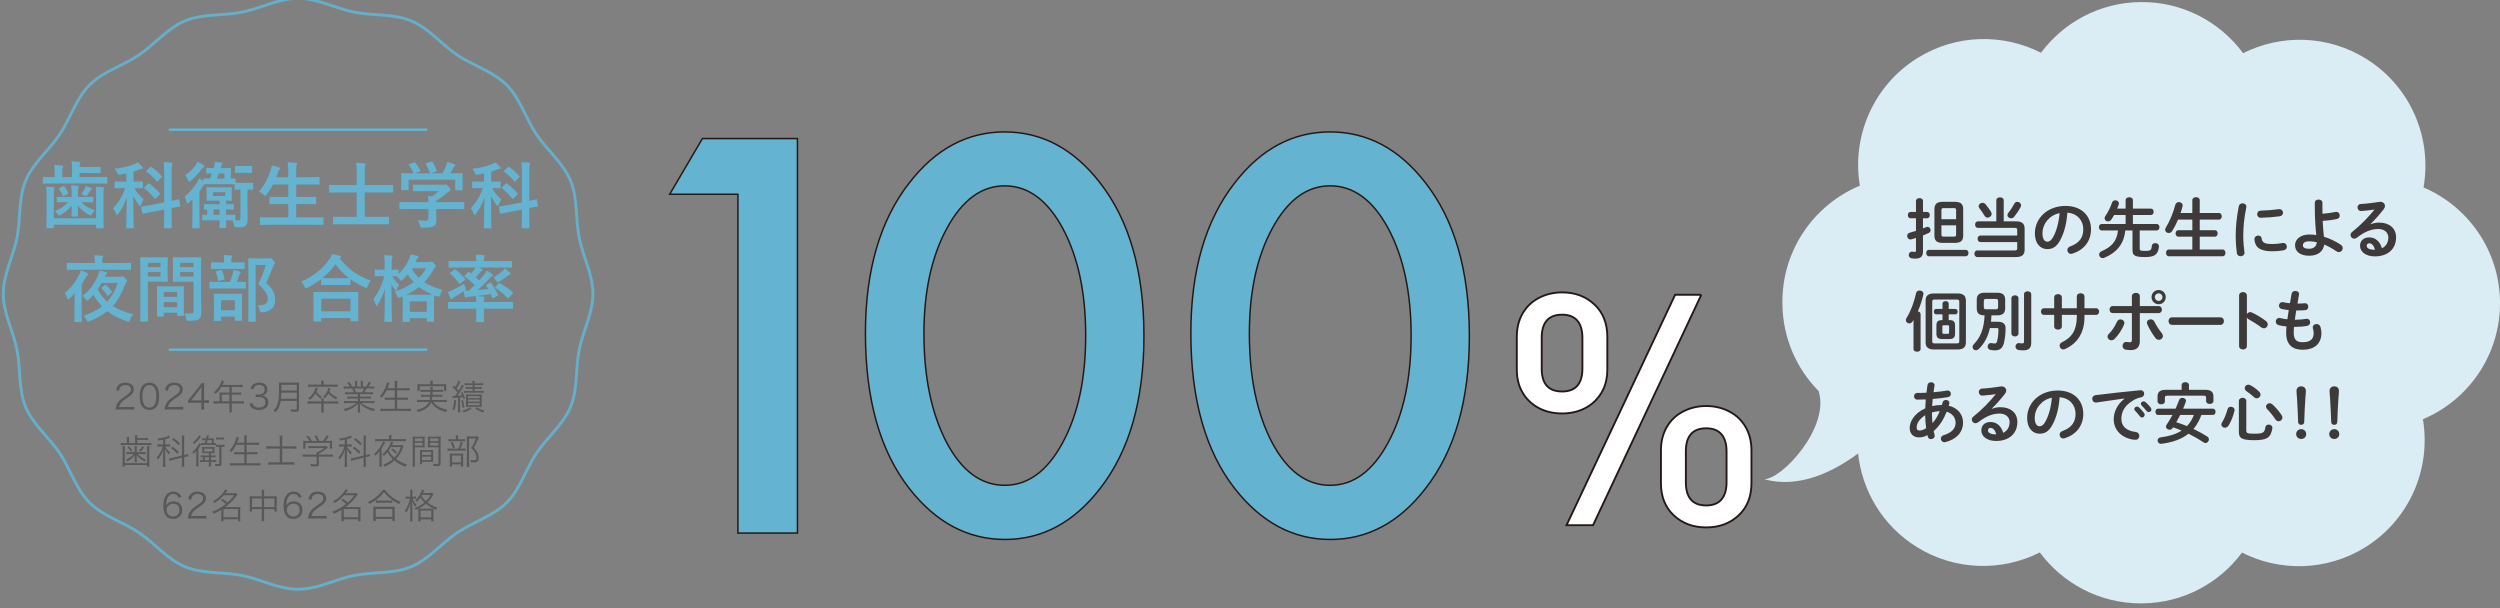 <?xml version="1.0" encoding="UTF-8"?><svg id="_レイヤー_1" xmlns="http://www.w3.org/2000/svg" viewBox="0 0 1352 329"><rect x="0" y="0" width="1352" height="329" fill="#808080" stroke="none"/><defs><style>.cls-1{fill:#daedf4;}.cls-2{fill:#3e3a39;}.cls-3{stroke:#64b3d1;stroke-width:1.348px;}.cls-3,.cls-4,.cls-5,.cls-6{stroke-miterlimit:10;}.cls-3,.cls-6{fill:none;}.cls-7,.cls-5{fill:#64b3d1;}.cls-8{opacity:.9;}.cls-4{fill:#fff;stroke-width:1.02px;}.cls-4,.cls-5{stroke:#231815;}.cls-9{fill:#595757;}.cls-5{stroke-width:.801px;}.cls-6{stroke:#64b2d0;stroke-width:1.585px;}</style></defs><path class="cls-1" d="M1351.991,162.906c-.425-27.715-17.394-51.315-41.351-61.534,4.676-26.457-6.683-54.324-30.861-69.475-20.897-13.093-46.163-13.449-66.703-3.128-12.566-17.003-32.851-27.937-55.601-27.647-22.036.272-41.487,11.001-53.712,27.409-20.438-10.389-45.637-10.202-66.567,2.721-24.263,14.962-35.826,42.694-31.388,69.168-25.011,10.406-42.406,35.299-41.878,64.034v.119c.212,18.222,7.631,34.787,19.581,46.909,6.24,19.582-19.728,47.678-29.442,47.684,18.885,5.202,37.445-4.036,50.783-13.943,2.143,20.094,13.164,39.032,31.648,50.546,20.914,13.041,46.147,13.33,66.652,2.992,12.395,16.748,32.289,27.563,54.665,27.563h.612c22.155-.188,41.76-10.951,54.035-27.478,20.472,10.354,45.688,10.116,66.618-2.857,24.229-15.031,35.724-42.813,31.218-69.27,24.859-10.44,42.151-35.197,41.692-63.813Z"/><path class="cls-4" d="M869.241,199.837c0,4.901-1.083,9.134-3.249,12.692-2.162,3.562-5.083,6.3-8.758,8.205-3.675,1.91-7.815,2.866-12.428,2.866-4.674,0-8.846-.957-12.517-2.866-3.675-1.906-6.595-4.643-8.758-8.205-2.166-3.558-3.245-7.791-3.245-12.692v-17.689c0-4.844,1.067-9.09,3.201-12.736s5.099-6.441,8.886-8.378c3.787-1.934,7.931-2.907,12.432-2.907,7.004,0,12.829,2.183,17.471,6.541s6.964,10.183,6.964,17.48v17.689ZM855.765,199.35v-16.632c0-4.093-.923-7.208-2.764-9.339-1.841-2.131-4.573-3.2-8.196-3.2-7.365,0-11.044,4.181-11.044,12.539v16.632c0,8.246,3.679,12.366,11.044,12.366,3.679,0,6.427-1.049,8.24-3.156,1.813-2.103,2.72-5.17,2.72-9.211ZM920.069,159.408l-58.555,124.617h-14.33l58.727-124.617h14.157ZM947.192,261.291c0,7.297-2.319,13.106-6.952,17.436-4.634,4.33-10.479,6.497-17.527,6.497s-12.894-2.167-17.527-6.497c-4.634-4.33-6.948-10.139-6.948-17.436v-17.693c0-4.84,1.067-9.086,3.197-12.732,2.134-3.646,5.087-6.441,8.87-8.378,3.779-1.938,7.915-2.907,12.408-2.907s8.629.969,12.412,2.907c3.779,1.938,6.736,4.732,8.87,8.378,2.13,3.646,3.197,7.892,3.197,12.732v17.693ZM933.717,260.804v-16.632c0-4.097-.927-7.208-2.772-9.339-1.849-2.135-4.593-3.2-8.232-3.2-7.333,0-11,4.181-11,12.539v16.632c0,8.358,3.667,12.539,11,12.539,3.639,0,6.383-1.065,8.232-3.2,1.845-2.131,2.772-5.246,2.772-9.339Z"/><path class="cls-2" d="M1042.164,114.616c.966,0,1.467.858,1.467,1.717s-.501,1.718-1.467,1.718h-2.218v5.473c.608-.251,1.216-.465,1.789-.716.25-.107.465-.142.68-.142.966,0,1.645.93,1.645,1.824,0,.572-.286,1.144-.93,1.466-.966.465-2.039.93-3.183,1.395v8.764c0,2.469-1.252,3.756-4.114,3.756-.751,0-1.502-.072-2.075-.179-1.001-.142-1.502-.965-1.502-1.753,0-.894.608-1.86,1.717-1.86.107,0,.286,0,.394.036.358.072.715.108,1.037.108.572,0,.751-.179.751-.787v-6.725c-.858.251-1.717.501-2.504.716-.179.036-.358.072-.536.072-1.073,0-1.717-.966-1.717-1.896,0-.751.393-1.503,1.359-1.753,1.037-.287,2.218-.608,3.398-1.002v-6.796h-2.969c-.93,0-1.431-.858-1.431-1.718s.501-1.717,1.431-1.717h2.969v-5.938c0-1.038.966-1.537,1.896-1.537.966,0,1.896.5,1.896,1.537v5.938h2.218ZM1043.13,138.582c-.93,0-1.431-.858-1.431-1.753,0-.858.501-1.718,1.431-1.718h19.96c.966,0,1.467.859,1.467,1.718,0,.894-.501,1.753-1.467,1.753h-19.96ZM1050.606,131.357c-3.291,0-4.471-1.253-4.471-4.007v-14.165c0-2.754,1.216-4.042,4.543-4.042h6.474c3.327,0,4.543,1.288,4.543,4.042v14.165c0,2.826-1.323,4.007-4.507,4.007h-6.582ZM1057.867,113.686c0-.858-.286-1.144-1.145-1.144h-5.616c-.894,0-1.18.286-1.18,1.144v4.865h7.941v-4.865ZM1056.758,127.959c.859,0,1.109-.286,1.109-1.144v-4.937h-7.941v4.937c0,.823.25,1.144,1.109,1.144h5.723Z"/><path class="cls-2" d="M1070.989,130.892c-1.001,0-1.502-.894-1.502-1.754,0-.894.501-1.753,1.502-1.753h19.924v-3.004c0-.858-.286-1.145-1.431-1.145h-19.817c-1.001,0-1.538-.894-1.538-1.788,0-.858.536-1.753,1.538-1.753h9.944v-11.411c0-1.038,1.001-1.574,2.003-1.574s2.003.537,2.003,1.574v11.411h6.689c3.183,0,4.614,1.216,4.614,3.899v11.482c0,2.683-1.431,3.934-4.614,3.934h-20.997c-1.001,0-1.538-.894-1.538-1.788s.536-1.788,1.538-1.788h20.174c1.145,0,1.431-.287,1.431-1.145v-3.398h-19.924ZM1076.713,114.509c.25.394.358.824.358,1.181,0,1.144-1.073,2.003-2.146,2.003-.644,0-1.252-.287-1.646-.966-.858-1.467-1.86-2.898-2.754-4.007-.322-.429-.465-.823-.465-1.216,0-1.038,1.001-1.824,2.074-1.824.573,0,1.18.215,1.646.787,1.073,1.288,2.182,2.79,2.933,4.042ZM1090.949,109.144c1.001,0,2.039.752,2.039,1.86,0,.286-.071.608-.25.966-1.001,1.932-2.253,3.756-3.434,5.223-.501.607-1.109.858-1.717.858-1.037,0-1.967-.752-1.967-1.753,0-.358.143-.788.465-1.181,1.252-1.503,2.325-3.219,3.291-5.008.358-.679.966-.966,1.574-.966Z"/><path class="cls-2" d="M1100.457,126.206c0-8.155,6.761-14.845,16.597-14.845,8.728,0,13.771,5.473,13.771,12.591,0,6.474-3.827,11.231-9.98,13.199-.286.108-.572.143-.823.143-1.216,0-2.003-1.002-2.003-2.039,0-.787.429-1.573,1.502-1.968,5.079-1.824,7.118-4.9,7.118-9.335,0-4.686-3.183-8.55-8.621-8.943-.357,5.938-1.824,11.304-4.042,15.202-1.967,3.47-4.078,4.507-6.832,4.507-3.648,0-6.689-2.933-6.689-8.513ZM1104.571,126.206c0,3.291,1.288,4.507,2.575,4.507,1.109,0,2.075-.573,3.112-2.397,1.824-3.183,3.148-7.798,3.577-13.056-5.33,1.038-9.264,5.651-9.264,10.945Z"/><path class="cls-2" d="M1166.268,121.127c1.037,0,1.574.858,1.574,1.753,0,.858-.536,1.753-1.574,1.753h-9.121v9.909c0,.858.358,1.144,2.862,1.144,3.004,0,3.47-.322,3.684-2.683.107-1.038.966-1.538,1.896-1.538.966,0,1.967.608,1.967,1.718v.214c-.501,4.364-2.361,5.616-7.583,5.616-5.795,0-6.725-.966-6.725-3.899v-10.48h-3.899c-.715,7.476-4.865,12.091-11.339,14.773-.322.143-.608.179-.894.179-1.145,0-1.896-.93-1.896-1.932,0-.68.358-1.359,1.252-1.753,5.616-2.433,8.299-5.544,8.943-11.268h-8.799c-1.001,0-1.538-.894-1.538-1.753,0-.894.536-1.753,1.538-1.753h12.913v-4.864h-6.188c-.465.858-.966,1.645-1.467,2.396-.536.788-1.216,1.073-1.86,1.073-1.001,0-1.86-.715-1.86-1.717,0-.357.107-.752.393-1.145,1.502-2.146,2.754-4.721,3.648-7.333.286-.823,1.037-1.216,1.753-1.216.966,0,1.967.644,1.967,1.717,0,.179-.036.357-.107.573-.25.715-.536,1.467-.859,2.218h4.579v-4.579c0-1.073,1.002-1.573,1.967-1.573,1.001,0,1.967.5,1.967,1.573v4.579h9.765c.966,0,1.467.858,1.467,1.717s-.501,1.718-1.467,1.718h-9.765v4.864h12.806Z"/><path class="cls-2" d="M1199.993,115.189c1.038,0,1.538.894,1.538,1.788s-.501,1.788-1.538,1.788h-10.373v5.724h8.155c1.038,0,1.538.858,1.538,1.753,0,.858-.5,1.753-1.538,1.753h-8.155v6.94h12.376c1.037,0,1.538.894,1.538,1.824,0,.894-.501,1.824-1.538,1.824h-29.117c-1.002,0-1.502-.93-1.502-1.824,0-.93.501-1.824,1.502-1.824h12.734v-6.94h-7.547c-1.001,0-1.502-.894-1.502-1.753,0-.894.501-1.753,1.502-1.753h7.547v-5.724h-7.726c-.93,2.218-2.003,4.329-3.112,6.081-.501.823-1.252,1.18-1.932,1.18-1.037,0-1.932-.751-1.932-1.753,0-.357.107-.787.358-1.18,2.182-3.506,3.935-7.834,5.151-12.341.286-1.002,1.109-1.467,1.932-1.467,1.002,0,2.039.679,2.039,1.788,0,.143-.036.286-.072.465-.286,1.216-.644,2.433-1.073,3.648h6.367v-6.975c0-1.038,1.002-1.573,2.003-1.573s2.003.536,2.003,1.573v6.975h10.373Z"/><path class="cls-2" d="M1212.757,109.966c1.037,0,2.075.608,2.075,1.824,0,.108,0,.251-.036.394-1.216,5.866-1.646,10.73-1.646,15.81,0,2.969.393,6.295.644,8.406,0,.107.036.214.036.286,0,1.216-1.038,1.896-2.075,1.896-.966,0-1.896-.537-2.075-1.753-.286-2.289-.608-5.831-.608-8.835,0-5.329.429-10.159,1.681-16.526.215-1.038,1.109-1.503,2.003-1.503ZM1228.997,131.965c1.61,0,3.577-.178,5.401-.536.143-.036.286-.036.429-.036,1.216,0,1.896,1.001,1.896,2.002,0,.823-.465,1.682-1.574,1.896-2.111.429-4.221.608-6.188.608-6.617,0-9.372-2.003-9.766-6.331v-.179c0-1.288,1.038-2.003,2.075-2.003.859,0,1.681.501,1.824,1.538.322,2.218,1.431,3.04,5.902,3.04ZM1232.717,113.115c1.252,0,1.932.929,1.932,1.895,0,.894-.573,1.788-1.824,1.968-3.148.429-6.689.716-10.087.787-1.395.036-2.075-.93-2.075-1.931,0-.93.644-1.896,1.932-1.932,3.326-.072,6.724-.357,9.837-.787h.286Z"/><path class="cls-2" d="M1255.962,111.934c0,1.252,0,2.469.036,3.648,2.468-.179,4.936-.501,7.047-.966.143-.036.286-.036.429-.036,1.18,0,1.86.966,1.86,1.968,0,.823-.465,1.645-1.574,1.896-2.253.501-4.937.858-7.655,1.002.179,2.861.322,5.759.68,8.585,3.183.966,6.332,2.469,9.121,4.328.751.501,1.038,1.181,1.038,1.824,0,1.109-.858,2.147-2.075,2.147-.465,0-.966-.143-1.503-.537-1.967-1.359-4.185-2.611-6.438-3.541-.43,3.577-3.255,6.044-8.156,6.044-4.471,0-7.619-2.038-7.619-5.687,0-3.148,2.898-5.794,7.727-5.794,1.216,0,2.468.107,3.756.286-.429-4.185-.787-9.121-.787-15.274v-2.218c0-1.144,1.037-1.681,2.075-1.681,1.001,0,2.039.537,2.039,1.681v2.325ZM1252.885,130.999c-1.359-.322-2.718-.5-4.006-.5-2.325,0-3.47.858-3.47,2.11,0,1.288,1.001,1.932,3.362,1.932s4.114-1.359,4.114-3.542Z"/><path class="cls-2" d="M1282.033,121.27c1.503-.608,3.112-.894,4.543-.894,5.58,0,9.228,3.04,9.228,8.012,0,6.259-4.507,10.266-11.482,10.266-4.9,0-8.012-2.504-8.012-5.688,0-2.683,1.789-4.579,4.972-4.579,3.434,0,5.83,2.289,6.868,5.866,2.218-1.072,3.47-3.148,3.47-5.83,0-2.539-2.003-4.579-5.437-4.579-3.613,0-7.118,1.252-11.518,4.65-.501.393-1.038.573-1.503.573-1.109,0-2.003-.93-2.003-1.968,0-.573.25-1.18.894-1.681,4.149-3.219,8.764-7.977,12.09-12.091-1.753.286-4.078.537-5.866.68-.143,0-1.073.107-1.538.107-1.144,0-1.788-.966-1.788-1.931,0-.895.573-1.789,1.753-1.86,2.897-.143,6.689-.608,10.122-1.145.179-.036.322-.036.501-.036,1.467,0,2.468,1.038,2.468,2.253,0,.537-.215,1.109-.644,1.682-2.11,2.718-4.829,5.83-7.189,8.084l.071.108ZM1284.394,135.077c-.608-2.289-1.681-3.506-3.183-3.506-.751,0-1.288.608-1.288,1.395,0,1.181,1.359,2.111,4.185,2.111h.286Z"/><path class="cls-2" d="M1034.831,173.007l-.537.858c-.465.751-1.145,1.038-1.753,1.038-.966,0-1.86-.752-1.86-1.754,0-.393.107-.787.358-1.18,2.218-3.469,4.149-8.585,5.187-13.486.215-.93,1.037-1.359,1.896-1.359,1.037,0,2.075.608,2.075,1.754,0,.178-.036.322-.071.5-.644,2.934-1.681,6.117-2.969,9.015.787.108,1.502.607,1.502,1.431v18.957c0,.966-.966,1.431-1.896,1.431-.966,0-1.932-.465-1.932-1.431v-15.774ZM1045.741,188.996c-2.897,0-4.364-1.288-4.364-3.792v-22.749c0-2.504,1.467-3.756,4.364-3.756h13.02c2.862,0,4.4,1.252,4.4,3.756v22.749c0,2.826-1.824,3.792-4.4,3.792h-13.02ZM1058.44,185.705c.858,0,1.145-.357,1.145-1.216v-21.284c0-.858-.286-1.216-1.145-1.216h-12.341c-.858,0-1.145.357-1.145,1.216v21.284c0,.858.286,1.216,1.145,1.216h12.341ZM1054.326,173.114c2.325,0,2.969,1.002,2.969,2.898v4.471c0,1.896-.859,2.898-3.148,2.898h-3.792c-2.325,0-3.148-1.002-3.148-2.898v-4.471c0-1.896.68-2.898,2.969-2.898h.322v-3.112h-3.47c-.787,0-1.18-.751-1.18-1.467,0-.751.393-1.466,1.18-1.466h3.47v-2.862c0-.93.858-1.359,1.681-1.359.859,0,1.681.429,1.681,1.359v2.862h3.648c.787,0,1.18.715,1.18,1.466,0,.716-.393,1.467-1.18,1.467h-3.648v3.112h.465ZM1053.36,180.518c.536,0,.715-.25.715-.679v-3.255c0-.429-.179-.68-.715-.68h-2.218c-.536,0-.715.251-.715.68v3.255c0,.465.25.679.715.679h2.218Z"/><path class="cls-2" d="M1073.206,170.539c-2.754,0-4.185-.966-4.185-3.828v-4.579c0-2.647,1.395-3.827,4.328-3.827h6.725c2.933,0,4.328,1.18,4.328,3.827v4.579c0,2.648-1.395,3.828-4.328,3.828h-3.112c-.036,1.145-.107,2.325-.25,3.47h3.792c2.933,0,4.114,1.323,4.114,3.433,0,3.183-.393,5.759-.823,7.762-.68,3.076-2.254,4.257-4.829,4.257-.894,0-1.574-.036-2.504-.215-1.073-.214-1.538-1.037-1.538-1.824,0-.966.644-1.896,1.788-1.896.107,0,.25,0,.394.036.715.143,1.073.179,1.646.179.68,0,1.037-.286,1.288-1.252.501-1.896.715-4.149.715-6.26,0-.643-.215-.823-1.073-.823h-3.541c-1.001,4.543-2.862,8.191-5.866,11.196-.572.572-1.18.823-1.717.823-1.002,0-1.789-.787-1.789-1.753,0-.501.215-1.038.715-1.574,3.684-3.792,5.437-8.37,5.795-15.56h-.071ZM1079.359,167.248c.894,0,1.216-.322,1.216-1.072v-3.434c0-.751-.322-1.073-1.216-1.073h-5.294c-.894,0-1.216.323-1.216,1.073v3.434c0,.751.322,1.072,1.216,1.072h5.294ZM1087.765,161.274c0-1.037.966-1.573,1.932-1.573.93,0,1.896.537,1.896,1.573v19.102c0,1.037-.966,1.573-1.896,1.573-.966,0-1.932-.537-1.932-1.573v-19.102ZM1098.496,185.24c0,2.969-1.18,4.221-4.4,4.221-.894,0-1.824-.072-2.611-.215-1.001-.214-1.502-1.037-1.502-1.824,0-.966.644-1.896,1.789-1.896.071,0,.215.036.322.036.501.072.894.143,1.646.143.465,0,.858-.143.858-1.109v-25.468c0-1.073.966-1.574,1.967-1.574.966,0,1.932.501,1.932,1.574v26.112Z"/><path class="cls-2" d="M1115.051,176.512c0,1.18-1.037,1.753-2.075,1.753s-2.075-.573-2.075-1.753v-6.224h-5.509c-1.073,0-1.646-.894-1.646-1.788s.572-1.789,1.646-1.789h5.509v-5.866c0-1.216,1.037-1.788,2.075-1.788s2.075.573,2.075,1.788v5.866h8.084v-6.367c0-1.18,1.037-1.753,2.075-1.753s2.075.573,2.075,1.753v6.367h6.26c1.109,0,1.646.894,1.646,1.789s-.537,1.788-1.646,1.788h-6.26v1.108c0,8.692-3.971,14.416-10.481,17.348-.322.143-.644.215-.966.215-1.18,0-2.003-.966-2.003-2.003,0-.715.358-1.431,1.324-1.896,5.294-2.539,7.977-6.509,7.977-13.95v-.823h-8.084v6.224Z"/><path class="cls-2" d="M1146.773,172.72c1.037,0,2.075.752,2.075,1.932,0,.286-.036.573-.179.894-1.145,2.826-2.933,5.544-5.115,7.726-.536.537-1.145.752-1.681.752-1.145,0-2.111-.894-2.111-1.932,0-.537.215-1.073.751-1.574,1.788-1.753,3.255-4.042,4.328-6.509.393-.895,1.145-1.289,1.932-1.289ZM1157.217,184.31c0,3.613-1.789,5.008-4.901,5.008-.823,0-1.753-.036-2.754-.214-1.145-.215-1.681-1.109-1.681-2.039,0-1.073.715-2.146,2.003-2.146.107,0,.25,0,.393.036.68.107,1.109.142,1.538.142.787,0,1.109-.25,1.109-1.288v-14.486h-10.373c-1.145,0-1.717-.966-1.717-1.896,0-.966.572-1.896,1.717-1.896h10.373v-5.329c0-1.217,1.109-1.824,2.182-1.824s2.111.572,2.111,1.753v5.401h10.23c1.145,0,1.717.93,1.717,1.896,0,.93-.572,1.896-1.717,1.896h-10.23v14.987ZM1169.021,180.053c.465.573.68,1.145.68,1.646,0,1.18-1.037,2.074-2.146,2.074-.68,0-1.431-.322-2.003-1.108-1.395-1.86-3.291-4.973-4.293-7.226-.143-.322-.215-.643-.215-.93,0-1.144,1.001-1.824,2.039-1.824.787,0,1.538.358,1.967,1.217.894,1.824,2.611,4.507,3.97,6.152ZM1171.239,160.667c0,2.182-1.681,3.863-3.827,3.863-2.182,0-3.863-1.681-3.863-3.863,0-2.147,1.681-3.828,3.863-3.828,2.146,0,3.827,1.681,3.827,3.828ZM1169.451,160.667c0-1.145-.894-2.039-2.039-2.039s-2.075.894-2.075,2.039.93,2.074,2.075,2.074,2.039-.93,2.039-2.074Z"/><path class="cls-2" d="M1200.78,171.612c1.288,0,1.931,1.002,1.931,2.038,0,1.002-.644,2.039-1.931,2.039h-26.112c-1.288,0-1.932-1.038-1.932-2.039,0-1.037.644-2.038,1.932-2.038h26.112Z"/><path class="cls-2" d="M1215.119,169.895c.358-.644,1.002-1.109,1.753-1.109.322,0,.608.072.93.214,2.218,1.002,5.33,2.826,7.583,4.579.715.537,1.002,1.217,1.002,1.86,0,1.145-.894,2.111-2.039,2.111-.465,0-1.002-.143-1.503-.537-2.074-1.574-5.115-3.434-6.689-4.293-.501-.286-.823-.607-1.038-1.001v15.416c0,1.252-1.037,1.86-2.111,1.86-1.037,0-2.11-.608-2.11-1.86v-27.293c0-1.252,1.073-1.895,2.11-1.895,1.073,0,2.111.643,2.111,1.895v10.052Z"/><path class="cls-2" d="M1242.479,164.172h.25c1.395,0,2.576-.072,3.684-.179h.179c1.145,0,1.717.93,1.717,1.896,0,.894-.501,1.717-1.538,1.824-1.109.108-2.182.179-3.971.179h-1.002c-.215,1.681-.501,3.327-.751,5.008h.573c1.896,0,4.006-.179,5.616-.465.108-.036.25-.036.358-.036,1.109,0,1.753.966,1.753,1.896,0,.858-.465,1.681-1.538,1.896-1.717.357-4.149.572-6.224.572h-1.001c-.108,1.253-.143,2.254-.143,3.113,0,3.863,1.61,5.186,4.757,5.186,3.935,0,6.045-1.395,6.045-4.936,0-.823-.179-1.824-.429-2.647-.036-.179-.072-.357-.072-.537,0-1.073,1.002-1.717,2.039-1.717.894,0,1.788.465,2.111,1.537.357,1.109.537,2.219.537,3.291,0,6.117-4.149,9.085-10.159,9.085-5.58,0-8.907-2.861-8.907-8.978,0-1.073.036-2.218.179-3.613-1.681-.179-3.076-.393-4.292-.715-1.038-.287-1.502-1.109-1.502-1.932,0-1.002.68-1.968,1.824-1.968.215,0,.429,0,.644.072,1.109.286,2.325.501,3.791.679.215-1.681.465-3.326.751-5.008-1.395-.107-2.647-.322-3.756-.572-1.073-.251-1.538-1.038-1.538-1.788,0-1.002.715-1.932,1.824-1.932.143,0,.286,0,.429.036,1.145.25,2.325.429,3.684.572l.894-5.15c.179-1.038,1.109-1.503,2.039-1.503,1.002,0,2.003.573,2.003,1.681,0,.108,0,.215-.035.357l-.823,4.794Z"/><path class="cls-2" d="M1041.199,220.809c.036-1.609.143-3.219.286-4.793-1.646.072-3.219.108-4.614.108-1.18,0-1.753-.895-1.753-1.824,0-.895.572-1.789,1.753-1.789,1.502,0,3.219-.035,4.972-.142.143-1.323.322-2.683.536-4.114.179-1.038,1.073-1.538,1.932-1.538.966,0,1.896.573,1.896,1.574,0,.107-.036.178-.036.286-.179,1.216-.358,2.397-.537,3.541,2.611-.214,5.151-.537,7.154-.894.143-.036.286-.036.429-.036,1.18,0,1.824.894,1.824,1.788,0,.788-.501,1.61-1.574,1.789-2.361.429-5.294.751-8.263,1.001-.071,1.253-.215,2.54-.286,3.828,1.717-.393,3.505-.573,5.258-.573.143-.465.286-.93.393-1.431.215-.894,1.002-1.288,1.789-1.288.93,0,1.86.573,1.86,1.574,0,.142-.036.286-.072.465-.107.357-.179.715-.286,1.072,4.936,1.145,7.762,4.829,7.762,9.086,0,5.222-3.577,9.121-9.551,10.587-.179.036-.393.072-.572.072-1.145,0-1.896-.966-1.896-1.967,0-.752.465-1.538,1.538-1.86,4.543-1.395,6.439-3.72,6.439-6.797,0-2.468-1.61-4.972-4.829-5.866-1.538,3.935-3.792,7.69-7.011,10.445.143.752.286,1.467.465,2.147.036.142.071.322.071.465,0,1.108-1.037,1.753-2.003,1.753-.751,0-1.502-.393-1.717-1.288l-.215-.894c-1.538.93-3.004,1.252-4.543,1.252-3.04,0-5.044-1.932-5.044-5.151s2.325-7.798,8.442-10.588ZM1038.051,232.828c1.073,0,2.11-.322,3.613-1.288-.322-2.325-.501-4.65-.536-6.975-3.291,2.146-4.614,4.543-4.579,6.582,0,1.144.286,1.645,1.502,1.681ZM1049.032,222.347c-1.431.072-2.826.286-4.221.679v.608c0,1.61.107,3.399.286,5.223,1.681-1.932,2.969-4.149,3.935-6.51Z"/><path class="cls-2" d="M1077.214,221.096c1.502-.608,3.112-.894,4.543-.894,5.58,0,9.229,3.04,9.229,8.012,0,6.259-4.507,10.266-11.482,10.266-4.9,0-8.012-2.504-8.012-5.688,0-2.683,1.788-4.579,4.972-4.579,3.434,0,5.83,2.289,6.868,5.866,2.218-1.072,3.47-3.148,3.47-5.83,0-2.539-2.003-4.579-5.437-4.579-3.613,0-7.118,1.252-11.518,4.65-.501.393-1.037.573-1.502.573-1.109,0-2.003-.93-2.003-1.968,0-.573.25-1.18.894-1.681,4.149-3.219,8.764-7.977,12.09-12.091-1.753.286-4.078.537-5.866.68-.143,0-1.073.107-1.538.107-1.145,0-1.788-.966-1.788-1.931,0-.895.572-1.789,1.753-1.86,2.897-.143,6.689-.608,10.123-1.145.179-.036.322-.036.501-.036,1.467,0,2.468,1.038,2.468,2.253,0,.537-.215,1.109-.644,1.682-2.111,2.718-4.829,5.83-7.19,8.084l.072.108ZM1079.575,234.903c-.608-2.289-1.681-3.506-3.183-3.506-.751,0-1.288.608-1.288,1.395,0,1.181,1.359,2.111,4.185,2.111h.286Z"/><path class="cls-2" d="M1096.273,226.032c0-8.155,6.761-14.845,16.597-14.845,8.728,0,13.771,5.473,13.771,12.591,0,6.474-3.827,11.231-9.98,13.199-.286.108-.572.143-.823.143-1.216,0-2.003-1.002-2.003-2.039,0-.787.429-1.573,1.502-1.968,5.079-1.824,7.118-4.9,7.118-9.335,0-4.686-3.183-8.55-8.621-8.943-.357,5.938-1.824,11.304-4.042,15.202-1.967,3.47-4.078,4.507-6.832,4.507-3.648,0-6.689-2.933-6.689-8.513ZM1100.387,226.032c0,3.291,1.288,4.507,2.575,4.507,1.109,0,2.075-.573,3.112-2.397,1.824-3.183,3.148-7.798,3.577-13.056-5.33,1.038-9.264,5.651-9.264,10.945Z"/><path class="cls-2" d="M1148.957,215.48c-4.292.573-9.98,1.431-15.13,2.182-.143.036-.25.036-.358.036-1.288,0-2.003-1.038-2.003-2.038,0-.93.572-1.789,1.86-1.968,7.44-.93,16.669-1.968,24.109-2.647h.215c1.252,0,1.932.93,1.932,1.896,0,.858-.537,1.717-1.646,1.931-1.252.215-2.611.68-3.935,1.431-5.58,3.183-6.76,6.904-6.76,10.302,0,3.97,2.754,6.403,7.762,7.01,1.323.179,1.932,1.145,1.932,2.111,0,1.072-.68,2.11-2.111,2.11-.25,0-1.001-.036-1.61-.143-6.51-1.216-10.123-5.651-10.123-10.981,0-3.755,1.824-7.976,5.866-11.16v-.072ZM1154.215,221.238c0-.715.715-1.359,1.502-1.359.322,0,.68.108,1.002.393.966.859,2.039,2.003,2.79,3.113.25.322.322.643.322.966,0,.787-.68,1.43-1.431,1.43-.429,0-.858-.214-1.18-.679-.858-1.18-1.824-2.218-2.647-3.04-.25-.287-.357-.573-.357-.824ZM1157.756,218.377c0-.716.68-1.323,1.502-1.323.358,0,.715.142,1.073.429.93.787,2.003,1.895,2.754,2.933.286.357.394.716.394,1.073,0,.787-.68,1.359-1.431,1.359-.429,0-.894-.179-1.252-.644-.823-1.037-1.824-2.11-2.647-2.968-.286-.287-.393-.573-.393-.858Z"/><path class="cls-2" d="M1190.515,224.386c-.429,1.109-.858,2.183-1.395,3.219-.823,1.574-1.753,3.041-2.897,4.364,2.54,1.216,5.044,2.575,7.405,4.078.68.429.965,1.038.965,1.61,0,.965-.823,1.931-1.86,1.931-.358,0-.751-.142-1.145-.393-2.719-1.824-5.366-3.327-8.048-4.65-3.648,2.898-8.442,4.686-14.558,5.437-.107,0-.215.036-.322.036-1.18,0-1.824-.894-1.824-1.753,0-.823.537-1.609,1.646-1.753,4.722-.573,8.442-1.788,11.339-3.648-1.502-.644-3.076-1.252-4.614-1.753l-.215.322c-.429.68-1.073.966-1.681.966-1.001,0-1.967-.751-1.967-1.681,0-.323.107-.644.322-.966,1.18-1.788,2.253-3.541,3.219-5.366h-7.869c-.894,0-1.359-.858-1.359-1.681,0-.858.465-1.681,1.359-1.681h9.55c.68-1.538,1.323-3.112,1.968-4.794.286-.751.965-1.072,1.681-1.072.966,0,1.968.607,1.968,1.537,0,.179,0,.323-.072.501-.465,1.323-.966,2.611-1.502,3.828h16.168c.93,0,1.395.823,1.395,1.681,0,.823-.465,1.681-1.395,1.681h-6.26ZM1179.82,208.183c0-1.002,1.002-1.503,2.003-1.503.966,0,1.968.501,1.968,1.503v2.611h8.585c3.362,0,4.65,1.145,4.65,3.648v2.469c0,1.038-1.002,1.537-1.968,1.537-1.001,0-2.003-.5-2.003-1.537v-1.86c0-.751-.322-1.073-1.323-1.073h-19.638c-1.001,0-1.323.323-1.323,1.073v2.038c0,1.038-1.001,1.574-1.967,1.574-1.001,0-2.003-.537-2.003-1.574v-2.647c0-2.503,1.288-3.648,4.65-3.648h8.37v-2.611ZM1179.069,224.386c-.715,1.324-1.395,2.648-2.146,3.971,1.967.573,3.899,1.288,5.794,2.074,1.646-1.681,2.933-3.827,3.72-6.045h-7.369Z"/><path class="cls-2" d="M1206.427,219.951c1.002,0,2.039.68,2.039,1.824,0,.143-.036.323-.072.501-.751,2.969-1.895,5.902-3.219,7.905-.536.787-1.252,1.144-1.931,1.144-1.002,0-1.932-.715-1.932-1.753,0-.393.143-.823.429-1.252,1.18-1.824,2.218-4.435,2.934-7.047.25-.93,1.001-1.323,1.753-1.323ZM1210.791,216.839c0-1.145,1.002-1.717,2.003-1.717s2.003.572,2.003,1.717v15.953c0,1.395.501,1.753,4.149,1.753,4.901,0,5.759-.537,6.152-3.469.143-1.002.966-1.467,1.789-1.467,1.001,0,2.039.644,2.039,1.717,0,.108,0,.215-.036.323-.858,5.186-3.076,6.403-9.801,6.403-7.19,0-8.299-1.323-8.299-4.472v-16.74ZM1221.701,211.759c.573.537.787,1.109.787,1.645,0,1.109-.93,2.003-2.003,2.003-.465,0-.966-.143-1.431-.573-1.359-1.252-2.79-2.36-4.114-3.255-.715-.465-1.002-1.108-1.002-1.681,0-.966.823-1.86,1.932-1.86.393,0,.787.108,1.216.323,1.538.823,3.255,2.11,4.614,3.398ZM1233.899,224.529c.286.465.429.894.429,1.288,0,1.145-1.002,2.003-2.075,2.003-.608,0-1.252-.322-1.717-1.038-1.145-1.824-3.112-4.185-4.436-5.509-.465-.465-.644-.93-.644-1.395,0-1.001.93-1.824,1.967-1.824.465,0,.966.179,1.431.573,1.681,1.467,3.791,3.899,5.044,5.902Z"/><path class="cls-2" d="M1247.2,234.76c0,1.503-1.18,2.647-2.718,2.647s-2.718-1.144-2.718-2.647,1.18-2.683,2.718-2.683,2.718,1.18,2.718,2.683ZM1241.942,211.366c0-1.538,1.109-2.433,2.576-2.433,1.43,0,2.504.93,2.504,2.433,0,.966-.215,3.112-.286,4.149-.25,3.469-.501,8.764-.608,12.734-.036.93-.715,1.503-1.681,1.503s-1.574-.573-1.61-1.503c-.143-3.934-.357-9.229-.608-12.734-.036-.644-.286-3.183-.286-4.149Z"/><path class="cls-2" d="M1265.082,234.76c0,1.503-1.18,2.647-2.718,2.647s-2.718-1.144-2.718-2.647,1.18-2.683,2.718-2.683,2.718,1.18,2.718,2.683ZM1259.824,211.366c0-1.538,1.109-2.433,2.576-2.433,1.43,0,2.504.93,2.504,2.433,0,.966-.215,3.112-.286,4.149-.25,3.469-.501,8.764-.608,12.734-.036.93-.715,1.503-1.681,1.503s-1.574-.573-1.61-1.503c-.143-3.934-.357-9.229-.608-12.734-.036-.644-.286-3.183-.286-4.149Z"/><path class="cls-5" d="M399.067,105.061h-36.894l17.687-30.123h51.403v213.351h-32.196V105.061Z"/><path class="cls-5" d="M468.025,180.231c0-33.993,7.922-61.121,23.767-81.389,14.185-18.33,31.367-27.498,51.541-27.498s37.354,9.168,51.541,27.498c15.843,20.268,23.767,47.858,23.767,82.771s-7.924,62.366-23.767,82.632c-14.187,18.332-31.322,27.497-51.403,27.497s-37.309-9.165-51.679-27.497c-15.845-20.266-23.767-48.271-23.767-84.014ZM499.668,180.369c0,23.677,4.098,43.344,12.298,59.003,8.198,15.386,18.654,23.076,31.367,23.076,12.62,0,23.076-7.69,31.367-23.076,8.291-15.29,12.436-34.59,12.436-57.897s-4.145-42.65-12.436-58.036c-8.291-15.29-18.747-22.938-31.367-22.938-12.529,0-22.938,7.647-31.229,22.938-8.291,15.2-12.436,34.179-12.436,56.931Z"/><path class="cls-5" d="M644.015,180.231c0-33.993,7.922-61.121,23.767-81.389,14.185-18.33,31.367-27.498,51.541-27.498s37.354,9.168,51.541,27.498c15.843,20.268,23.767,47.858,23.767,82.771s-7.924,62.366-23.767,82.632c-14.187,18.332-31.322,27.497-51.403,27.497s-37.309-9.165-51.679-27.497c-15.845-20.266-23.767-48.271-23.767-84.014ZM675.658,180.369c0,23.677,4.098,43.344,12.298,59.003,8.198,15.386,18.654,23.076,31.367,23.076,12.62,0,23.076-7.69,31.367-23.076,8.291-15.29,12.436-34.59,12.436-57.897s-4.145-42.65-12.436-58.036c-8.291-15.29-18.747-22.938-31.367-22.938-12.529,0-22.938,7.647-31.229,22.938-8.291,15.2-12.436,34.179-12.436,56.931Z"/><g class="cls-8"><path class="cls-6" d="M320.654,158.893c0,10.509-5.478,20.343-7.437,30.276-2.018,10.237-.745,21.41-4.639,30.83-3.963,9.587-12.788,16.591-18.475,25.114-5.733,8.591-8.827,19.419-16.089,26.705s-18.084,10.416-26.654,16.172c-8.509,5.715-15.49,14.559-25.064,18.541-9.413,3.916-20.588,2.663-30.82,4.694-9.932,1.971-19.762,7.455-30.271,7.455s-20.34-5.484-30.271-7.455c-10.232-2.031-21.407-.778-30.821-4.694-9.575-3.983-16.556-12.827-25.064-18.542-8.571-5.756-19.389-8.884-26.654-16.172s-10.356-18.114-16.089-26.705c-5.687-8.523-14.513-15.527-18.475-25.113-3.893-9.42-2.62-20.593-4.639-30.829-1.959-9.933-7.437-19.767-7.437-30.276s5.478-20.343,7.437-30.276c2.018-10.237.745-21.41,4.639-30.83,3.963-9.587,12.788-16.591,18.475-25.114,5.733-8.591,8.827-19.419,16.089-26.705s18.084-10.416,26.654-16.172c8.509-5.715,15.49-14.559,25.064-18.541,9.413-3.916,20.588-2.663,30.82-4.694,9.932-1.971,19.762-7.455,30.271-7.455s20.34,5.484,30.271,7.455c10.232,2.031,21.407.778,30.821,4.694,9.575,3.983,16.556,12.827,25.064,18.542,8.571,5.756,19.389,8.884,26.654,16.172s10.356,18.114,16.089,26.705c5.687,8.523,14.513,15.527,18.475,25.113,3.893,9.42,2.62,20.593,4.639,30.829,1.959,9.933,7.437,19.767,7.437,30.276Z"/></g><line class="cls-3" x1="91.335" y1="70.141" x2="231.072" y2="70.141"/><line class="cls-3" x1="91.335" y1="189.109" x2="231.072" y2="189.109"/><path class="cls-9" d="M64.586,221.436c-1.178,0-1.462.02-2.059.093.207-1.478.26-1.758.544-2.469.467-1.178,1.251-2.209,2.432-3.22.654-.56.69-.581,2.863-2.059,1.852-1.255,2.473-2.079,2.473-3.22,0-1.421-1.198-2.339-3.111-2.339-1.234,0-2.152.414-2.713,1.218-.357.504-.524.954-.654,1.888l-1.576-.26c.284-1.348.564-2.002,1.182-2.696.841-.954,2.116-1.442,3.76-1.442,2.826,0,4.642,1.421,4.642,3.63,0,.954-.374,1.856-1.1,2.66-.564.638-1.052.991-3.184,2.412-1.478.995-2.079,1.519-2.696,2.303-.581.768-.841,1.275-1.068,2.173h5.974c.934,0,1.572-.037,2.282-.13v1.572c-.747-.073-1.364-.114-2.303-.114h-5.689Z"/><path class="cls-9" d="M77.361,220.388c-.504-.504-.897-1.084-1.121-1.722-.467-1.312-.711-2.79-.711-4.325,0-1.982.43-4.004,1.084-5.088.897-1.519,2.339-2.303,4.191-2.303,1.389,0,2.587.447,3.427,1.328.524.524.897,1.105,1.125,1.722.467,1.291.711,2.79.711,4.341,0,2.266-.487,4.268-1.312,5.409-.934,1.312-2.246,1.965-3.967,1.965-1.385,0-2.546-.447-3.427-1.328ZM78.449,209.196c-.394.43-.694.897-.845,1.364-.394,1.141-.581,2.416-.581,3.781,0,1.742.378,3.578.881,4.455.654,1.088,1.628,1.628,2.899,1.628.938,0,1.742-.296,2.303-.877.414-.43.715-.918.881-1.462.394-1.161.581-2.396.581-3.781,0-1.628-.357-3.48-.841-4.361-.621-1.121-1.628-1.701-2.94-1.701-.975,0-1.742.317-2.339.954Z"/><path class="cls-9" d="M91.042,221.436c-1.178,0-1.462.02-2.059.093.207-1.478.26-1.758.544-2.469.467-1.178,1.251-2.209,2.432-3.22.654-.56.69-.581,2.863-2.059,1.852-1.255,2.473-2.079,2.473-3.22,0-1.421-1.198-2.339-3.111-2.339-1.234,0-2.152.414-2.713,1.218-.357.504-.524.954-.654,1.888l-1.576-.26c.284-1.348.564-2.002,1.182-2.696.841-.954,2.116-1.442,3.76-1.442,2.826,0,4.642,1.421,4.642,3.63,0,.954-.374,1.856-1.1,2.66-.564.638-1.052.991-3.184,2.412-1.478.995-2.079,1.519-2.696,2.303-.581.768-.841,1.275-1.068,2.173h5.974c.934,0,1.572-.037,2.282-.13v1.572c-.747-.073-1.364-.114-2.303-.114h-5.689Z"/><path class="cls-9" d="M101.686,216.478c.394-.451.824-.975,1.214-1.442l4.739-5.917c.633-.784.971-1.251,1.401-1.909h1.405c-.093,1.105-.114,1.685-.114,3.163v6.14h.715c.784,0,1.271-.037,1.945-.13v1.551c-.694-.093-1.161-.13-1.965-.13h-.694v1.612c0,.897.041,1.328.15,2.018h-1.701c.114-.654.15-1.178.15-2.018v-1.612h-5.019c-1.048,0-1.608.02-2.225.077v-1.405ZM108.946,211.779c0-.991.02-1.592.114-2.546-.394.56-.861,1.178-1.405,1.872l-4.305,5.429h5.596v-4.755Z"/><path class="cls-9" d="M118.753,213.351c0-.41-.016-.731-.053-1.105.39.037.804.057,1.328.057h4.061v-3.05h-4.398c-.954,1.588-1.852,2.692-3.107,3.817-.301-.43-.487-.617-.902-.897,1.856-1.572,2.867-2.94,3.744-5.035.244-.544.374-.975.471-1.369l1.328.374c-.077.15-.13.284-.244.508l-.711,1.515h9.283c.824,0,1.218-.016,1.685-.093v1.275c-.467-.077-.918-.093-1.685-.093h-4.231v3.05h3.391c.768,0,1.178-.02,1.665-.093v1.234c-.487-.057-.938-.073-1.649-.073h-3.407v3.667h4.719c.841,0,1.364-.037,1.888-.114v1.348c-.54-.073-1.121-.11-1.888-.11h-4.719v3.086c0,.804.037,1.255.134,1.742h-1.482c.093-.467.114-.881.114-1.742v-3.086h-6.757c-.768,0-1.348.037-1.888.11v-1.348c.54.077,1.064.114,1.888.114h1.421v-3.687ZM124.089,217.038v-3.667h-4.118v3.667h4.118Z"/><path class="cls-9" d="M136.475,217.976c.296.971.56,1.364,1.141,1.775.638.451,1.458.674,2.412.674,2.173,0,3.541-1.121,3.541-2.899,0-1.852-1.332-2.863-3.821-2.863-.524,0-.991.037-1.494.093v-1.478c.43.073.877.11,1.385.11,1.234,0,2.152-.28,2.733-.861.467-.447.747-1.141.747-1.815,0-1.608-1.125-2.546-3.013-2.546-1.141,0-1.965.321-2.489.995-.264.337-.394.633-.601,1.328l-1.551-.337c.317-.954.54-1.385,1.011-1.872.82-.897,2.095-1.369,3.724-1.369,2.713,0,4.434,1.425,4.434,3.671,0,1.141-.487,2.152-1.308,2.733-.487.353-.902.504-1.762.674,1.088.11,1.669.317,2.303.804.824.638,1.255,1.628,1.255,2.826,0,2.526-1.945,4.097-5.072,4.097-1.892,0-3.293-.524-4.191-1.531-.394-.451-.621-.865-.958-1.819l1.576-.39Z"/><path class="cls-9" d="M151.813,216.778c-.166,1.084-.41,2.018-.768,2.899-.483,1.234-1.007,2.059-2.059,3.257-.337-.43-.597-.69-1.027-.991,1.161-1.161,1.758-2.152,2.209-3.671.524-1.779.731-4.077.731-8.235,0-1.722-.02-2.469-.077-3.18.674.073,1.161.093,1.965.093h7.037c.824,0,1.312-.02,1.949-.093-.057.504-.077.971-.077,1.925v12.317c0,.674-.166,1.068-.524,1.312-.301.187-.654.244-1.498.244-.617,0-1.401-.02-2.246-.073-.057-.487-.13-.788-.301-1.275.938.13,1.779.187,2.68.187.54,0,.69-.11.69-.581v-4.134h-8.686ZM160.499,215.653v-3.33h-8.349c-.016,1.027-.053,1.738-.203,3.33h8.552ZM160.499,211.198v-3.107h-8.329l-.02,2.656v.451h8.349Z"/><path class="cls-9" d="M175.021,221.342c0,.804.041,1.218.134,1.742h-1.462c.093-.524.13-.975.13-1.742v-3.123h-5.389c-1.011,0-1.572.037-2.116.11v-1.348c.56.093,1.161.134,2.116.134h5.389v-.207c0-.638-.037-1.105-.093-1.498h1.385c-.073.43-.093.788-.093,1.498v.207h5.746c.975,0,1.576-.041,2.136-.134v1.348c-.508-.073-1.068-.11-2.136-.11h-5.746v3.123ZM173.786,207.491c0-.581-.037-1.105-.13-1.572h1.478c-.093.467-.13.975-.13,1.572v.524h5.539c.881,0,1.535-.037,2.079-.13v1.328c-.487-.073-1.088-.11-2.059-.11h-11.923c-.975,0-1.535.037-2.063.11v-1.328c.564.093,1.198.13,2.079.13h5.129v-.524ZM171.898,210.001c-.378.934-.528,1.312-.788,1.815.975,1.291,1.665,1.929,2.94,2.713-.451.471-.524.581-.788.975-1.141-.877-1.701-1.458-2.676-2.733-.804,1.348-1.535,2.229-2.94,3.5-.301-.394-.54-.617-.934-.897,1.027-.747,1.665-1.369,2.359-2.339.784-1.088,1.157-1.872,1.608-3.407l1.218.374ZM178.748,210.114c-.301.918-.414,1.198-.658,1.722,1.291,1.494,2.566,2.376,4.361,2.993-.301.357-.504.694-.69,1.125-1.669-.788-2.96-1.758-4.138-3.163-.638,1.084-1.048,1.628-1.986,2.546-.26-.357-.483-.564-.897-.845.861-.69,1.348-1.255,1.872-2.209.467-.784.694-1.401.975-2.546l1.161.378Z"/><path class="cls-9" d="M188.661,213.164c-.918,0-1.425.02-2.002.093v-1.161c.524.077,1.027.093,2.002.093h2.713c-.26-.727-.544-1.364-.991-2.116h-2.359c-.934,0-1.572.041-2.116.093v-1.194c.544.073,1.125.11,2.079.11h1.291c-.374-.654-.804-1.214-1.535-1.982l1.068-.508c.841,1.011,1.157,1.498,1.665,2.489h1.572v-1.442c0-.633-.037-1.161-.114-1.572h1.275c-.057.374-.077.804-.077,1.555v1.458h1.986v-1.458c0-.694-.02-1.198-.077-1.555h1.275c-.073.394-.114.918-.114,1.572v1.442h1.799c.804-1.161,1.105-1.685,1.478-2.583l1.141.487c-.56.954-.731,1.178-1.405,2.095h1.125c.975,0,1.572-.037,2.095-.11v1.194c-.54-.053-1.178-.093-2.116-.093h-2.209c-.447,1.031-.674,1.519-1.007,2.116h2.656c.975,0,1.478-.016,2.022-.093v1.161c-.581-.073-1.084-.093-2.022-.093h-5.092v1.364h3.931c.938,0,1.519-.016,2.022-.093v1.145c-.56-.077-1.084-.093-2.022-.093h-3.931v1.438h5.673c1.068,0,1.628-.037,2.132-.11v1.214c-.654-.073-1.291-.11-2.112-.11h-4.906c1.608,1.515,4.268,2.676,7.431,3.237-.337.414-.508.658-.731,1.161-2.432-.731-3.293-1.048-4.585-1.758-1.125-.617-2.022-1.312-2.977-2.286.057.845.073,1.182.073,1.592v1.255c0,.804.041,1.385.114,1.945h-1.348c.093-.597.114-1.178.114-1.965v-1.234c0-.43.016-.841.073-1.572-1.836,1.909-3.61,2.92-7.037,4.024-.244-.487-.43-.731-.768-1.084,3.09-.694,5.092-1.649,6.944-3.314h-4.585c-.845,0-1.462.037-2.116.11v-1.214c.524.073,1.084.11,2.116.11h5.373v-1.438h-3.708c-.918,0-1.458.016-2.002.093v-1.145c.524.077,1.105.093,2.002.093h3.708v-1.364h-4.885ZM195.885,212.189c.41-.69.654-1.214.954-2.116h-5.202c.43.902.577,1.239.877,2.116h3.371Z"/><path class="cls-9" d="M209.079,211.069c-.808,1.645-1.519,2.77-2.566,4.004-.374-.374-.597-.544-1.068-.784,1.498-1.612,2.566-3.427,3.354-5.75.28-.804.39-1.234.41-1.758l1.405.374c-.134.264-.227.544-.378.995-.053.166-.28.784-.67,1.815h3.927v-1.986c0-.747-.037-1.291-.13-1.982h1.519c-.093.617-.134,1.198-.134,1.982v1.986h4.605c.845,0,1.498-.037,2.136-.114v1.328c-.694-.073-1.291-.11-2.116-.11h-4.625v4.024h3.781c.938,0,1.519-.037,2.006-.114v1.312c-.544-.077-1.125-.114-2.006-.114h-3.781v4.906h5.222c.954,0,1.576-.037,2.209-.13v1.364c-.711-.093-1.271-.13-2.189-.13h-12.036c-.897,0-1.535.037-2.209.13v-1.364c.658.093,1.255.13,2.193.13h5.555v-4.906h-3.423c-.861,0-1.462.037-1.986.114v-1.312c.508.077,1.052.114,1.986.114h3.423v-4.024h-4.414Z"/><path class="cls-9" d="M234.301,217.355c.731,1.011,1.442,1.685,2.437,2.343,1.421.897,2.863,1.442,5.182,1.909-.296.374-.504.731-.711,1.214-3.967-1.048-6.27-2.542-8.069-5.259-.617,1.498-1.515,2.583-2.936,3.5-1.255.804-2.38,1.255-4.252,1.722-.187-.467-.317-.674-.69-1.178,1.892-.357,2.863-.694,4.004-1.348,1.348-.788,2.173-1.649,2.753-2.904h-4.755c-.674,0-1.178.041-1.742.114v-1.255c.487.077.938.114,1.726.114h5.129c.13-.601.187-.897.26-1.799h-3.387c-.788,0-1.198.02-1.628.097v-1.182c.487.077.804.093,1.628.093h3.48c.037-.731.037-.934.057-1.665h-3.614c-.784,0-1.291.037-1.795.114v-1.218c.487.073.971.114,1.795.114h3.634c-.02-.861-.02-1.105-.114-1.519h1.385c-.073.337-.093.658-.093,1.519h3.911c.845,0,1.312-.041,1.799-.114v1.218c-.544-.093-1.011-.114-1.799-.114h-3.931c-.016.597-.037,1.048-.073,1.665h3.708c.82,0,1.121-.016,1.608-.093v1.182c-.451-.077-.824-.097-1.608-.097h-3.785c-.093.808-.13,1.145-.28,1.799h6.404c.784,0,1.255-.037,1.738-.114v1.255c-.56-.073-1.048-.114-1.758-.114h-5.616ZM232.766,207.101c0-.43-.037-.731-.13-1.161h1.462c-.077.41-.114.731-.114,1.161v.711h5.502c.788,0,1.275-.02,1.872-.077-.057.394-.073.768-.073,1.255v1.105c0,.544.016.918.073,1.291h-1.218v-2.546h-13.177v2.546h-1.234c.057-.41.077-.731.077-1.291v-1.084c0-.508-.02-.881-.077-1.275.601.057,1.088.077,1.892.077h5.145v-.711Z"/><path class="cls-9" d="M246.727,216.457c-.207,2.416-.467,3.708-1.068,5.393l-.991-.524c.617-1.498.861-2.717,1.031-5.072l1.027.203ZM244.689,214.082c.296.037.43.037.69.037.13,0,.301,0,.788-.02.731-1.007.824-1.121,1.271-1.852-.841-1.105-1.421-1.742-2.619-2.863l.617-.881c.41.414.451.471.788.804.877-1.364,1.421-2.526,1.645-3.46l1.125.56q-.187.28-.751,1.385c-.317.638-.727,1.312-1.328,2.209.617.674.824.897,1.141,1.312.954-1.535,1.442-2.437,1.742-3.257l1.084.581c-.203.26-.337.483-.674,1.048-.954,1.628-2.075,3.35-2.843,4.341,1.198-.073,1.592-.13,2.583-.26-.244-.544-.357-.768-.731-1.425l.768-.374c.654,1.125,1.084,2.059,1.572,3.5l-.918.394c-.146-.601-.203-.788-.337-1.182-.504.093-.954.15-1.515.227v6.177c0,.731.037,1.364.114,1.909h-1.312c.077-.544.114-1.178.114-1.909v-6.067c-1.105.114-1.685.171-1.762.171-.633.057-.747.073-1.064.13l-.187-1.234ZM250.321,216.254c.43,1.535.581,2.303.824,4.041l-1.011.244c-.171-1.685-.374-2.863-.711-4.024l.897-.26ZM255.04,220.912c-1.442,1.068-2.323,1.519-4.345,2.116-.187-.353-.394-.638-.711-.934,1.872-.43,2.863-.861,4.211-1.856l.845.674ZM253.017,208.242c-.788,0-1.312.016-1.722.073v-1.105c.504.077,1.011.114,1.758.114h2.546c0-.601-.037-.918-.114-1.385h1.275c-.093.467-.114.768-.114,1.385h2.826c.747,0,1.291-.037,1.799-.114v1.105c-.394-.057-.958-.073-1.779-.073h-2.847v1.105h2.229c.82,0,1.271-.02,1.681-.093v1.084c-.447-.057-.897-.073-1.645-.073h-2.266v1.198h3.293c.731,0,1.218-.041,1.742-.114v1.105c-.524-.057-1.084-.093-1.742-.093h-7.261c-.674,0-1.312.037-1.815.093v-1.105c.54.093,1.011.114,1.815.114h2.92v-1.198h-2.022c-.747,0-1.234.016-1.701.073v-1.084c.39.073.897.093,1.701.093h2.022v-1.105h-2.583ZM253.635,219.994c-.674,0-1.218.02-1.685.057.057-.41.077-.991.077-1.722v-3.35c0-.747-.02-1.198-.077-1.685.451.037.861.057,1.649.057h5.279c.804,0,1.178-.02,1.665-.057-.057.451-.077,1.011-.077,1.742v3.2c0,.788.02,1.348.077,1.815-.56-.037-.975-.057-1.612-.057h-5.295ZM253.074,215.259h6.327v-1.048h-6.327v1.048ZM253.074,217.188h6.327v-1.105h-6.327v1.105ZM253.074,219.133h6.327v-1.121h-6.327v1.121ZM257.882,220.238c1.385.902,2.286,1.291,4.118,1.779-.26.28-.467.564-.69.995-1.762-.564-2.79-1.068-4.231-2.079l.804-.694Z"/><path class="cls-9" d="M73.073,236.908c0-.674-.037-1.145-.114-1.592h1.369c-.077.43-.114.861-.114,1.608h4.081c.747,0,1.348-.037,1.836-.114v1.182c-.471-.077-.975-.093-1.836-.093h-4.081v1.722h5.746c.861,0,1.348-.037,1.892-.114v1.275c-.544-.077-1.068-.114-1.892-.114h-12.67c-.881,0-1.425.037-1.986.114v-1.275c.581.077,1.084.114,2.002.114h1.312v-1.706c0-.654-.037-1.064-.114-1.551h1.385c-.093.467-.11.861-.11,1.572v1.685h3.293v-2.713ZM67.55,241.342c-.057.487-.073,1.011-.073,1.852v7.265h12.073v-7.265c0-.784-.02-1.348-.077-1.852h1.348c-.073.467-.093.954-.093,1.872v6.944c0,1.105.02,1.592.114,2.209h-1.291v-.881h-12.073v.881h-1.275c.093-.638.114-1.141.114-2.209v-6.944c0-.897-.02-1.385-.093-1.872h1.328ZM69.816,245.517c-.617,0-1.031.016-1.519.093v-1.141c.43.073.861.093,1.535.093h3.033v-1.909c0-.658-.016-1.068-.073-1.425h1.214c-.057.357-.073.768-.073,1.425v1.909h3.35c.654,0,1.161-.037,1.555-.093v1.141c-.471-.057-.918-.093-1.519-.093h-2.826c1.125,1.328,2.717,2.432,4.491,3.107-.317.317-.483.56-.674.897-1.515-.747-2.298-1.271-3.257-2.168-.56-.524-.861-.845-1.198-1.369.057.881.077,1.234.077,1.555v.954c0,.633.016.991.093,1.421h-1.255c.077-.43.093-.804.093-1.421v-.938c0-.41.02-.633.077-1.551-.881,1.328-2.396,2.599-4.118,3.5-.227-.378-.414-.564-.768-.861,1.795-.788,3.293-1.892,4.248-3.127h-2.489ZM70.75,244.262c-.524-.991-.991-1.649-1.779-2.416l.902-.467c.747.861,1.214,1.519,1.738,2.359l-.861.524ZM77.922,241.886c-.694,1.048-1.125,1.572-1.986,2.412l-.768-.54c.845-.824,1.291-1.425,1.836-2.437l.918.564Z"/><path class="cls-9" d="M88.208,237.785c-.975.207-1.421.28-2.51.451-.166-.451-.26-.617-.54-1.031,2.376-.26,3.817-.581,5.332-1.214.378-.15.658-.321.861-.451l.731.991c-1.178.524-1.685.715-2.733.995v2.843h1.312c.597,0,.934-.016,1.308-.093v1.255c-.39-.073-.784-.093-1.328-.093h-1.255c.601,1.348,1.332,2.229,2.68,3.277-.301.337-.43.524-.694,1.011-1.125-1.145-1.535-1.706-2.116-2.96.02.264.037,1.218.093,2.883v4.678c0,.958.037,1.498.114,2.173h-1.369c.077-.654.114-1.291.114-2.173v-4.321c0-.711.037-1.779.093-2.997-.617,2.229-1.458,3.838-2.847,5.502-.244-.487-.374-.674-.727-1.048,1.458-1.592,2.749-3.931,3.31-6.026h-1.214c-.674,0-1.161.037-1.665.114v-1.291c.504.073.954.11,1.685.11h1.364v-2.583ZM93.393,248.717c-.694.171-1.312.357-1.758.508l-.171-1.332c.43-.016,1.031-.11,1.779-.301l5.145-1.234v-8.832c0-.995-.037-1.498-.11-1.965h1.421c-.073.56-.114,1.084-.114,1.945v8.572l.301-.073c.861-.207,1.332-.337,1.762-.524l.146,1.308c-.504.057-1.105.171-1.779.337l-.43.114v3.18c0,.918.041,1.535.114,2.043h-1.421c.093-.508.11-.991.11-2.059v-2.883l-4.995,1.198ZM93.263,241.566c1.645,1.141,2.339,1.722,3.444,2.904l-.751.954c-1.161-1.312-1.852-1.929-3.46-2.997l.768-.861ZM93.86,236.887c1.535,1.048,2.453,1.852,3.48,2.993l-.747.975c-1.178-1.364-2.039-2.132-3.5-3.07l.768-.897Z"/><path class="cls-9" d="M106.157,245.89c0-.747.016-1.312.053-2.095-.524.674-.877,1.048-1.535,1.608-.166-.41-.337-.69-.654-1.011,1.141-.824,1.986-1.738,2.883-3.123.337-.544.617-1.105.768-1.576l1.084.617c-.166.244-.203.321-.654,1.105-.207.378-.487.808-.824,1.239v7.354c0,1.084.02,1.628.114,2.189h-1.348c.093-.633.114-1.157.114-2.209v-4.097ZM108.719,236.083c-.13.166-.187.244-.374.487-1.161,1.551-2.059,2.506-3.371,3.537-.187-.374-.374-.617-.711-.938,1.592-1.121,2.883-2.562,3.371-3.744l1.084.658ZM111.022,245.066c-.731,0-1.218.02-1.685.057.037-.337.057-.69.057-1.234v-1.031c0-.504-.02-.804-.057-1.141.394.037.845.057,1.515.057h3.541c.747,0,1.251-.02,1.628-.057-.041.357-.057.694-.057,1.234v.938c0,.544.016.934.057,1.234-.414-.037-.938-.057-1.649-.057h-.301v1.255h.808c.654,0,1.084-.02,1.665-.093v1.084c-.581-.053-.975-.073-1.665-.073h-.808v1.608h1.161c.674,0,1.198-.016,1.758-.093v1.141c-.524-.053-1.084-.093-1.628-.093h-1.291v.824c0,.658.041,1.125.114,1.649h-1.291c.073-.544.114-1.011.114-1.649v-.824h-3.111c-.674,0-1.214.041-1.738.093v-1.121c.26.037.824.073,1.442.073h.11v-1.608c-.39.02-.617.037-1.105.073v-1.084c.581.073,1.048.093,1.669.093h2.733v-1.255h-1.986ZM110.721,239.657c.28-.747.321-.881.544-1.665h-.374c-.544,0-1.031.016-1.555.093v-1.105c.487.073.975.093,1.592.093h.581c.207-.861.26-1.141.337-1.665l1.121.187q-.037.166-.13.56c-.037.13-.114.43-.244.918h1.405c.747,0,1.234-.02,1.628-.057-.037.451-.057.824-.057,1.348v1.291c.56,0,.824-.016,1.178-.093v.938c.337.053.621.073,1.182.073h2.173c.633,0,.971-.02,1.308-.093v1.218c-.394-.077-.711-.097-1.308-.097h-.337v8.987c0,1.255-.301,1.478-2.006,1.478-.317,0-.841-.016-1.291-.037-.016-.487-.073-.747-.223-1.198.597.093,1.328.166,1.779.166.447,0,.56-.093.56-.39v-9.007h-.654c-.544,0-.824.02-1.182.097v-1.011c-.483-.077-.804-.093-1.438-.093h-4.962c-.731,0-1.105.016-1.592.093v-1.125c.43.077.804.093,1.572.093h.394ZM110.421,244.189h4.512v-1.535h-4.512v1.535ZM110.741,248.847h2.266v-1.608h-2.266v1.608ZM114.542,239.657v-1.665h-2.209c-.207.654-.321,1.027-.564,1.665h2.774ZM121.056,237.769c-.337-.057-.751-.093-1.218-.093h-1.965c-.374,0-.747.037-1.048.093v-1.218c.317.057.747.093,1.198.093h1.815c.487,0,.897-.037,1.218-.093v1.218Z"/><path class="cls-9" d="M127.712,240.538c-.808,1.645-1.519,2.77-2.566,4.004-.374-.374-.597-.544-1.068-.784,1.498-1.612,2.566-3.427,3.354-5.75.28-.804.39-1.234.41-1.758l1.405.374c-.134.264-.227.544-.378.995-.053.166-.28.784-.67,1.815h3.931v-1.986c0-.747-.041-1.291-.134-1.982h1.519c-.093.617-.134,1.198-.134,1.982v1.986h4.605c.845,0,1.498-.037,2.136-.114v1.328c-.694-.073-1.291-.11-2.116-.11h-4.625v4.024h3.781c.938,0,1.519-.037,2.006-.114v1.312c-.544-.077-1.125-.114-2.006-.114h-3.781v4.906h5.222c.954,0,1.576-.037,2.209-.134v1.369c-.711-.093-1.271-.13-2.189-.13h-12.036c-.897,0-1.535.037-2.209.13v-1.369c.658.097,1.255.134,2.193.134h5.559v-4.906h-3.427c-.861,0-1.462.037-1.986.114v-1.312c.508.077,1.052.114,1.986.114h3.427v-4.024h-4.418Z"/><path class="cls-9" d="M151.309,237.541c0-.731-.037-1.308-.13-1.945h1.572c-.093.674-.13,1.198-.13,1.945v3.858h5.539c.768,0,1.442-.037,2.116-.13v1.438c-.69-.093-1.312-.13-2.095-.13h-5.559v7.468h4.548c.991,0,1.478-.016,2.002-.11v1.401c-.54-.073-1.048-.11-2.002-.11h-10.051c-.975,0-1.498.037-2.022.11v-1.401c.467.073,1.048.11,2.002.11h4.211v-7.468h-5.035c-.804,0-1.515.037-2.246.13v-1.438c.751.093,1.369.13,2.246.13h5.035v-3.858Z"/><path class="cls-9" d="M172.454,250.853c0,1.157-.357,1.385-2.095,1.385-.524,0-1.498-.041-2.152-.114-.134-.544-.207-.788-.394-1.198.954.13,1.836.207,2.453.207.861,0,.991-.057.991-.451v-3.76h-5.616c-.824,0-1.405.037-1.965.11v-1.291c.544.077,1.141.114,1.949.114h5.632v-.321c0-.374-.02-.711-.057-1.1h.788c1.291-.621,2.359-1.295,3.35-2.116h-6.851c-.638,0-1.275.037-1.779.093v-1.218c.524.057,1.125.093,1.815.093h6.757c.694,0,1.068-.016,1.385-.073l.711.747q-.244.187-.654.544c-1.255,1.048-2.416,1.815-4.268,2.77v.581h5.559c.841,0,1.442-.037,1.965-.114v1.291c-.524-.073-1.161-.11-1.986-.11h-5.539v3.931ZM167.398,238.479c-.54-.954-.877-1.425-1.758-2.437l1.125-.353c.861,1.068,1.255,1.628,1.909,2.77h2.733c-.357-.991-.711-1.722-1.369-2.696l1.161-.317c.711,1.234,1.011,1.872,1.425,3.013h2.059c.877-1.011,1.385-1.815,1.925-3.013l1.182.504c-.788,1.255-1.182,1.799-1.799,2.51h1.462c1.084,0,1.494-.02,2.152-.073-.057.487-.077.861-.077,1.551v1.385c0,.43.041.881.093,1.312h-1.234v-3.143h-13.214v3.143h-1.234c.057-.43.093-.841.093-1.312v-1.385c0-.69-.02-1.064-.077-1.551.694.073,1.105.093,2.136.093h1.308Z"/><path class="cls-9" d="M186.448,237.785c-.975.207-1.421.28-2.51.451-.166-.451-.26-.617-.54-1.031,2.376-.26,3.817-.581,5.332-1.214.378-.15.658-.321.861-.451l.731.991c-1.178.524-1.685.715-2.733.995v2.843h1.312c.597,0,.934-.016,1.308-.093v1.255c-.39-.073-.784-.093-1.328-.093h-1.255c.601,1.348,1.332,2.229,2.68,3.277-.301.337-.43.524-.694,1.011-1.125-1.145-1.535-1.706-2.116-2.96.02.264.037,1.218.093,2.883v4.678c0,.958.037,1.498.114,2.173h-1.369c.077-.654.114-1.291.114-2.173v-4.321c0-.711.037-1.779.093-2.997-.617,2.229-1.458,3.838-2.847,5.502-.244-.487-.374-.674-.727-1.048,1.458-1.592,2.749-3.931,3.31-6.026h-1.214c-.674,0-1.161.037-1.665.114v-1.291c.504.073.954.11,1.685.11h1.364v-2.583ZM191.634,248.717c-.694.171-1.312.357-1.758.508l-.171-1.332c.43-.016,1.031-.11,1.779-.301l5.145-1.234v-8.832c0-.995-.037-1.498-.11-1.965h1.421c-.073.56-.114,1.084-.114,1.945v8.572l.301-.073c.861-.207,1.332-.337,1.762-.524l.146,1.308c-.504.057-1.105.171-1.779.337l-.43.114v3.18c0,.918.041,1.535.114,2.043h-1.421c.093-.508.11-.991.11-2.059v-2.883l-4.995,1.198ZM191.504,241.566c1.645,1.141,2.339,1.722,3.444,2.904l-.751.954c-1.161-1.312-1.852-1.929-3.46-2.997l.768-.861ZM192.101,236.887c1.535,1.048,2.453,1.852,3.48,2.993l-.747.975c-1.178-1.364-2.039-2.132-3.5-3.07l.768-.897Z"/><path class="cls-9" d="M205.201,245.963c0-.82.016-1.291.057-2.059-.715,1.068-1.182,1.612-2.193,2.587-.11-.284-.467-.768-.731-1.031,1.498-1.234,2.83-2.863,3.894-4.772.451-.768.731-1.405.897-1.965l1.239.524c-.093.15-.227.353-.524.877-.15.28-.638,1.088-1.462,2.437v7.634c0,.938.02,1.519.114,2.189h-1.405c.077-.633.114-1.251.114-2.189v-4.231ZM210.423,236.774c0-.581-.037-1.011-.114-1.421h1.442c-.093.467-.13.861-.13,1.421v.694h5.726c.938,0,1.572-.037,2.136-.13v1.328c-.487-.077-1.105-.114-2.136-.114h-12.426c-.938,0-1.555.037-2.059.114v-1.328c.56.093,1.214.13,2.075.13h5.486v-.694ZM218.244,241.322c-.166.337-.203.414-.43.975-.971,2.546-1.982,4.195-3.647,5.917,1.872,1.401,3.838,2.396,5.876,2.936-.317.43-.504.788-.694,1.275-2.376-.861-4.134-1.836-6.026-3.407-1.572,1.385-3.07,2.339-5.352,3.387-.223-.487-.264-.544-.711-1.084,2.152-.861,3.703-1.779,5.186-3.07-1.312-1.234-2.136-2.286-2.904-3.781-.711.897-1.105,1.328-1.945,2.116-.301-.43-.43-.564-.824-.881,1.649-1.348,2.956-2.977,3.967-4.999.414-.784.617-1.328.747-1.909l1.239.374c-.15.244-.187.321-.638,1.234-.02.041-.037.057-.171.337h3.915c.897,0,1.348-.016,1.701-.093l.711.674ZM211.357,241.773c-.353.638-.633,1.068-1.161,1.795.861,1.669,1.628,2.64,3.07,3.915,1.669-1.665,2.696-3.35,3.5-5.71h-5.409ZM212.311,242.52c1.255.902,1.442,1.068,2.38,2.079l-.788.768c-.804-.975-1.291-1.442-2.303-2.173l.711-.674Z"/><path class="cls-9" d="M224.36,250.252c0,1.048.037,1.608.114,2.095h-1.389c.077-.504.114-1.084.114-2.095v-12.093c0-.914-.016-1.458-.073-2.059.524.057,1.011.077,1.965.077h2.676c.934,0,1.385-.02,1.909-.077-.037.524-.057,1.088-.057,1.779v2.323c0,.747.02,1.271.057,1.738-.508-.037-1.141-.053-1.892-.053h-3.423v8.365ZM224.36,238.589h4.191v-1.494h-4.191v1.494ZM224.36,240.985h4.191v-1.515h-4.191v1.515ZM234.187,248.079c0,.711.016,1.218.057,1.706-.524-.037-1.145-.057-1.913-.057h-4.097v1.312h-1.161c.077-.508.093-.995.093-1.762v-4.154c0-.674-.016-1.218-.057-1.758.564.057,1.011.073,1.856.073h3.423c.861,0,1.291-.016,1.856-.073-.041.524-.057,1.011-.057,1.758v2.956ZM228.234,246.041h4.885v-1.665h-4.885v1.665ZM228.234,248.79h4.885v-1.815h-4.885v1.815ZM238.268,250.532c0,1.234-.394,1.555-1.913,1.555-.39,0-1.401-.037-1.868-.077-.077-.504-.171-.804-.337-1.198.877.114,1.665.187,2.059.187.768,0,.914-.093.914-.54v-8.572h-3.833c-.788,0-1.389.016-1.892.053.037-.483.057-1.048.057-1.738v-2.323c0-.654-.02-1.214-.057-1.779.524.057.954.077,1.909.077h3.09c.971,0,1.421-.02,1.965-.077-.077.731-.093,1.218-.093,2.059v12.373ZM232.522,238.589h4.601v-1.494h-4.601v1.494ZM232.522,240.985h4.601v-1.515h-4.601v1.515Z"/><path class="cls-9" d="M250.016,242.634c.865,0,1.369-.02,1.742-.093v1.255c-.374-.057-.918-.093-1.701-.093h-6.27c-.861,0-1.332.016-1.779.093v-1.255c.43.073.934.093,1.795.093h4.045c.674-1.364.991-2.246,1.348-3.724l1.141.394c-.467,1.401-.768,2.152-1.385,3.33h1.064ZM249.777,237.541c.841,0,1.308-.016,1.738-.093v1.234c-.374-.073-.897-.093-1.722-.093h-5.596c-.768,0-1.255.02-1.685.093v-1.234c.451.077.881.093,1.742.093h2.266v-.69c0-.601-.041-1.068-.114-1.425h1.405c-.077.43-.114.845-.114,1.442v.674h2.079ZM244.461,252.311h-1.255c.057-.43.073-.841.073-1.685v-3.797c0-.865-.016-1.182-.057-1.576.394.041.824.057,1.478.057h4.439c.69,0,1.048-.016,1.364-.057-.053.374-.053.601-.053,1.555v4.024c0,.69.016,1.027.073,1.478h-1.255v-1.161h-4.808v1.161ZM244.778,238.946c.597,1.125.861,1.795,1.255,3.107l-1.088.374c-.296-1.157-.597-1.909-1.214-3.107l1.048-.374ZM244.461,250.101h4.828v-3.744h-4.828v3.744ZM258.91,236.757q-.13.223-.768,1.665c-.487,1.105-1.198,2.469-1.929,3.708,1.198,1.234,1.665,1.888,2.116,2.936.374.845.56,1.742.56,2.623,0,1.007-.337,1.738-.954,2.095-.337.187-.918.28-1.685.28-.504,0-.991-.02-1.551-.077-.02-.524-.093-.841-.244-1.251.747.13,1.218.187,1.815.187,1.068,0,1.421-.337,1.421-1.332,0-.861-.203-1.681-.617-2.542-.487-1.011-.971-1.612-2.225-2.717,1.084-1.758,1.831-3.33,2.526-5.222h-3.724v13.307c0,.958.037,1.535.13,2.079h-1.421c.073-.544.11-1.161.11-2.059v-12.727c0-.564-.016-1.088-.073-1.722.487.037.841.053,1.498.053h3.013c.711,0,1.105-.016,1.442-.073l.56.788Z"/><path class="cls-9" d="M96.622,269.252c-.244-.597-.374-.861-.654-1.178-.564-.617-1.291-.934-2.229-.934-1.458,0-2.562.784-3.237,2.319-.487,1.125-.658,1.986-.788,4.024.337-.581.524-.841.938-1.198.877-.784,1.868-1.141,3.159-1.141,2.904,0,4.698,1.795,4.698,4.678,0,2.904-1.945,4.812-4.901,4.812-1.328,0-2.583-.43-3.387-1.182-1.218-1.121-1.892-3.216-1.892-5.876,0-2.339.524-4.434,1.421-5.653.995-1.348,2.323-2.039,3.951-2.039,1.121,0,2.132.28,2.843.784.658.471,1.031.975,1.576,2.099l-1.498.483ZM93.609,272.4c-.938,0-1.929.41-2.583,1.064-.617.621-.938,1.442-.938,2.38,0,2.022,1.519,3.517,3.537,3.517,1.218,0,2.343-.577,2.92-1.515.301-.487.487-1.255.487-1.986,0-2.205-1.234-3.46-3.423-3.46Z"/><path class="cls-9" d="M103.615,280.371c-1.178,0-1.462.02-2.059.093.207-1.478.26-1.758.544-2.469.467-1.178,1.251-2.209,2.432-3.22.654-.56.69-.581,2.863-2.059,1.852-1.255,2.473-2.079,2.473-3.22,0-1.421-1.198-2.339-3.111-2.339-1.234,0-2.152.414-2.713,1.218-.357.504-.524.954-.654,1.888l-1.576-.26c.284-1.348.564-2.002,1.182-2.696.841-.954,2.116-1.442,3.76-1.442,2.826,0,4.642,1.421,4.642,3.63,0,.954-.374,1.856-1.1,2.66-.564.638-1.052.991-3.184,2.412-1.478.995-2.079,1.519-2.696,2.303-.581.768-.841,1.275-1.068,2.173h5.974c.934,0,1.572-.037,2.282-.13v1.572c-.747-.073-1.364-.114-2.303-.114h-5.689Z"/><path class="cls-9" d="M120.288,269.776c1.369.861,1.799,1.161,2.753,2.006,1.478-1.312,2.339-2.266,3.61-3.988h-5.596c-1.421,1.645-2.977,2.94-5.129,4.248-.223-.353-.394-.581-.784-.897,1.888-1.048,3.366-2.209,4.621-3.594,1.068-1.198,1.722-2.116,2.079-2.977l1.271.487q-.861,1.214-1.214,1.685h4.118c.727,0,1.234-.037,1.738-.093l.674.804c-.207.223-.301.353-.638.804-1.665,2.266-3.496,4.101-6.026,5.969h6.871c.597,0,.954-.016,1.348-.073-.077.451-.093.897-.093,1.498v4.528c0,.581.037,1.255.11,1.665h-1.308v-1.048h-7.825v1.048h-1.312c.077-.483.114-1.157.114-1.665v-4.528c-1.271.804-2.416,1.401-4.175,2.189-.207-.451-.353-.69-.747-1.105,2.899-1.105,5.052-2.339,7.375-4.211-.918-.881-1.385-1.234-2.717-2.079l.881-.674ZM120.869,279.754h7.825v-4.434h-7.825v4.434Z"/><path class="cls-9" d="M141.584,266.82c0-.918-.041-1.364-.134-1.945h1.498c-.093.581-.13,1.105-.13,1.909v1.649h5.482c.638,0,.995-.02,1.425-.077-.077.487-.093.881-.093,1.478v5.113c0,.617.037,1.105.11,1.665h-1.344v-1.275h-5.58v4.361c0,1.068.02,1.535.13,2.136h-1.498c.093-.638.134-1.125.134-2.136v-4.361h-5.279v1.275h-1.348c.073-.544.114-1.068.114-1.665v-5.113c0-.581-.041-.991-.093-1.478.447.057.804.077,1.401.077h5.206v-1.612ZM136.304,269.553v4.662h5.279v-4.662h-5.279ZM148.398,274.215v-4.662h-5.58v4.662h5.58Z"/><path class="cls-9" d="M161.644,269.252c-.244-.597-.374-.861-.654-1.178-.564-.617-1.291-.934-2.229-.934-1.458,0-2.562.784-3.237,2.319-.487,1.125-.658,1.986-.788,4.024.337-.581.524-.841.938-1.198.877-.784,1.868-1.141,3.159-1.141,2.904,0,4.698,1.795,4.698,4.678,0,2.904-1.945,4.812-4.901,4.812-1.328,0-2.583-.43-3.387-1.182-1.218-1.121-1.892-3.216-1.892-5.876,0-2.339.524-4.434,1.421-5.653.995-1.348,2.323-2.039,3.951-2.039,1.121,0,2.132.28,2.843.784.658.471,1.031.975,1.576,2.099l-1.498.483ZM158.631,272.4c-.938,0-1.929.41-2.583,1.064-.617.621-.938,1.442-.938,2.38,0,2.022,1.519,3.517,3.537,3.517,1.218,0,2.343-.577,2.92-1.515.301-.487.487-1.255.487-1.986,0-2.205-1.234-3.46-3.423-3.46Z"/><path class="cls-9" d="M168.637,280.371c-1.178,0-1.462.02-2.059.093.207-1.478.26-1.758.544-2.469.467-1.178,1.251-2.209,2.432-3.22.654-.56.69-.581,2.863-2.059,1.852-1.255,2.473-2.079,2.473-3.22,0-1.421-1.198-2.339-3.111-2.339-1.234,0-2.152.414-2.713,1.218-.357.504-.524.954-.654,1.888l-1.576-.26c.284-1.348.564-2.002,1.182-2.696.841-.954,2.116-1.442,3.76-1.442,2.826,0,4.642,1.421,4.642,3.63,0,.954-.374,1.856-1.1,2.66-.564.638-1.052.991-3.184,2.412-1.478.995-2.079,1.519-2.696,2.303-.581.768-.841,1.275-1.068,2.173h5.974c.934,0,1.572-.037,2.282-.13v1.572c-.747-.073-1.364-.114-2.303-.114h-5.689Z"/><path class="cls-9" d="M185.311,269.776c1.369.861,1.799,1.161,2.753,2.006,1.478-1.312,2.339-2.266,3.61-3.988h-5.596c-1.421,1.645-2.977,2.94-5.129,4.248-.223-.353-.394-.581-.784-.897,1.888-1.048,3.366-2.209,4.621-3.594,1.068-1.198,1.722-2.116,2.079-2.977l1.271.487q-.861,1.214-1.214,1.685h4.118c.727,0,1.234-.037,1.738-.093l.674.804c-.207.223-.301.353-.638.804-1.665,2.266-3.496,4.101-6.026,5.969h6.871c.597,0,.954-.016,1.348-.073-.077.451-.093.897-.093,1.498v4.528c0,.581.037,1.255.11,1.665h-1.308v-1.048h-7.825v1.048h-1.312c.077-.483.114-1.157.114-1.665v-4.528c-1.271.804-2.416,1.401-4.175,2.189-.207-.451-.353-.69-.747-1.105,2.899-1.105,5.052-2.339,7.375-4.211-.918-.881-1.385-1.234-2.717-2.079l.881-.674ZM185.891,279.754h7.825v-4.434h-7.825v4.434Z"/><path class="cls-9" d="M208.344,264.968c.788,1.271,1.649,2.209,3.09,3.387,1.592,1.312,3.35,2.359,5.129,3.07-.337.394-.524.711-.747,1.178-1.872-.914-3.764-2.152-5.279-3.444-1.182-.991-2.043-1.945-2.883-3.143-1.255,1.758-2.282,2.826-3.931,4.097-1.275.975-2.453,1.706-3.967,2.437-.207-.43-.357-.638-.788-1.068,1.929-.861,3.537-1.892,5.092-3.257,1.328-1.141,2.059-1.986,2.883-3.257h1.401ZM201.814,281.703c.073-.581.11-1.125.11-1.836v-4.138c0-.69-.016-1.198-.093-1.722.394.057.788.077,1.462.077h8.78c.674,0,1.064-.02,1.458-.077-.073.508-.093.991-.093,1.722v4.138c0,.731.037,1.291.114,1.836h-1.348v-1.088h-9.039v1.088h-1.348ZM203.162,279.51h9.039v-4.284h-9.039v4.284ZM203.292,270.657c.337.057.784.077,1.478.077h5.803c.731,0,1.178-.02,1.572-.077v1.275c-.41-.057-.861-.077-1.572-.077h-5.823c-.577,0-1.064.02-1.458.077v-1.275Z"/><path class="cls-9" d="M221.871,266.804c0-1.088-.016-1.519-.093-1.949h1.312c-.077.487-.093,1.011-.093,1.929v1.836h.841c.524,0,.861-.02,1.198-.077v1.141c-.353-.037-.747-.053-1.178-.053h-.824c.13.353.244.577.804,1.572.451.784.731,1.178,1.421,2.002-.24.244-.467.487-.727.861-.694-.991-.881-1.328-1.612-2.977.037,1.068.077,2.173.077,3.013v5.673c0,1.011.037,1.645.11,2.173h-1.348c.077-.544.114-1.182.114-2.173v-5.279c0-.654.02-1.385.114-2.92-.414,1.665-.617,2.359-1.105,3.48-.374.918-.638,1.405-1.161,2.173-.28-.467-.451-.674-.788-.975,1.239-1.685,2.303-4.211,2.79-6.623h-1.011c-.581,0-.954.016-1.348.073v-1.161c.301.057.751.077,1.369.077h1.141v-1.815ZM231.921,266.613c.954,0,1.385-.016,1.762-.093l.727.751c-.146.203-.146.223-.447.731-.824,1.494-1.706,2.656-2.81,3.724,1.685,1.271,3.111,2.022,5.373,2.806-.317.394-.504.694-.69,1.141-.751-.317-1.011-.43-1.385-.597-.057.41-.057.674-.057,1.572v3.387c0,.954.016,1.482.093,1.892h-1.234v-1.084h-5.823v1.084h-1.234c.073-.451.093-.938.093-1.872v-3.407c0-.804-.02-1.121-.057-1.515-.504.244-.654.317-1.312.617-.28-.467-.353-.56-.768-.954,2.38-.938,3.801-1.762,5.373-3.054-.877-.841-1.348-1.401-2.209-2.635-.597.897-1.1,1.515-1.852,2.282-.26-.357-.447-.544-.841-.788,1.685-1.551,3.2-3.967,3.574-5.783l1.234.301c-.073.13-.11.223-.296.69-.114.264-.171.374-.378.804h3.163ZM232.916,275.076c.768,0,1.084,0,1.458-.037-1.515-.731-2.79-1.519-4.024-2.566-1.198,1.031-2.303,1.742-3.947,2.566.467.037.54.037,1.344.037h5.169ZM227.43,279.811h5.823v-3.724h-5.823v3.724ZM228.218,267.644c-.134.244-.171.301-.301.524.881,1.312,1.405,1.945,2.416,2.863,1.157-1.121,1.722-1.909,2.506-3.387h-4.621Z"/><path class="cls-7" d="M28.572,99.255c-3.507,0-4.728.078-4.964.078-.394,0-.433-.039-.433-.433v-2.758c0-.395.039-.434.433-.434.236,0,1.458.078,4.964.078h.985v-2.166c0-2.01-.04-3.231-.315-4.374,1.497.04,2.916.118,4.255.276.394.039.67.275.67.473,0,.315-.079.473-.276.788-.236.394-.236.906-.236,2.167v2.836h5.279v-4.176c0-2.009-.039-3.349-.276-4.452,1.458.079,2.915.197,4.216.354.394.079.63.236.63.395,0,.275-.079.434-.237.748-.197.315-.236.828-.236,1.655h6.028c3.388,0,4.688-.079,4.925-.079.355,0,.394.039.394.434v2.521c0,.394-.039.434-.394.434-.236,0-1.536-.079-4.925-.079h-6.028v2.245h9.613c3.506,0,4.728-.078,4.964-.078.394,0,.433.039.433.434v2.758c0,.394-.039.433-.433.433-.236,0-1.458-.078-4.964-.078h-24.072ZM51.975,105.164c0-1.97-.039-2.915-.236-4.176,1.458.039,2.797.118,4.097.275.354.04.512.197.512.434,0,.315-.118.513-.236.788-.118.354-.158.827-.158,2.64v11.465c0,4.137.079,6.225.079,6.422,0,.394-.04.434-.433.434h-3.191c-.394,0-.433-.04-.433-.434v-1.497h-22.851v1.418c0,.434-.04.473-.433.473h-3.152c-.394,0-.434-.039-.434-.473,0-.196.079-2.206.079-6.225v-11.622c0-1.931-.079-2.876-.276-4.137,1.497.039,2.797.118,4.097.275.354.039.512.197.512.434,0,.314-.118.473-.236.748-.118.354-.157.867-.157,2.68v12.962h22.851v-12.884ZM36.018,109.341c-3.506,0-4.728.078-4.964.078-.354,0-.394-.039-.394-.433v-2.128c0-.394.04-.434.394-.434.236,0,1.458.079,4.964.079h2.719v-1.891c0-1.458-.079-2.641-.236-4.374,1.418.04,2.127.079,3.467.236.394.04.591.236.591.434,0,.354-.158.67-.237.985-.118.473-.157,1.221-.157,2.719v1.891h2.876c3.546,0,4.767-.079,5.004-.079.354,0,.394.04.394.434v2.128c0,.394-.04.433-.394.433-.236,0-1.458-.078-5.004-.078h-1.024c1.773,1.97,4.255,3.388,7.289,4.373-.552.512-1.103,1.261-1.537,2.009-.315.552-.512.788-.827.788-.197,0-.473-.118-.867-.354-2.482-1.339-4.57-2.994-6.028-5.003.079,2.758.197,5.003.197,5.555,0,.394-.04.434-.433.434h-2.719c-.394,0-.433-.04-.433-.434,0-.552.118-2.797.157-5.555-1.576,2.206-3.979,4.058-5.91,5.003-.473.236-.788.395-1.024.395-.276,0-.433-.236-.749-.749-.394-.67-.906-1.261-1.458-1.694,2.719-1.063,5.397-2.797,7.052-4.767h-.709ZM34.127,100.712c.433-.196.512-.157.788.237.709.905,1.34,2.048,1.97,3.309.157.355.157.474-.355.71l-1.812.905c-.512.237-.67.197-.867-.236-.591-1.3-1.143-2.324-1.891-3.388-.197-.315-.197-.395.276-.631l1.891-.906ZM45.868,102.052c.276-.552.433-.984.552-1.497,1.221.434,1.852.67,2.758,1.063.354.158.473.236.473.434,0,.236-.118.395-.315.552s-.394.394-.591.709c-.394.591-.867,1.301-1.497,2.088-.354.434-.512.67-.749.67-.197,0-.473-.157-.946-.434-.473-.275-.985-.433-1.615-.63.788-1.063,1.418-2.01,1.93-2.955Z"/><path class="cls-7" d="M68.345,93.778c-1.064.236-2.127.434-3.23.63-1.221.197-1.261.197-1.773-.984-.355-.827-.788-1.497-1.34-2.128,4.216-.512,8.352-1.497,10.834-2.6.67-.315,1.064-.552,1.615-.946.985.828,1.734,1.576,2.482,2.443.236.275.354.433.354.709s-.315.473-.709.473c-.434,0-.827.157-1.34.354-.946.395-1.97.749-3.034,1.063v5.438h.354c3.073,0,4.097-.079,4.334-.079.394,0,.433.039.433.434v2.797c0,.395-.04.434-.433.434-.237,0-1.261-.079-4.255-.079,1.34,2.443,3.231,4.492,5.043,6.067-.473.71-1.103,1.971-1.458,3.034-.118.434-.276.63-.433.63-.197,0-.394-.196-.67-.591-1.143-1.497-2.206-3.151-3.034-4.925,0,9.652.236,16.271.236,17.139,0,.354-.039.394-.433.394h-3.231c-.394,0-.433-.039-.433-.394,0-.827.236-7.486.315-16.312-1.143,3.586-2.719,6.304-4.61,8.904-.276.395-.512.631-.709.631-.158,0-.315-.197-.473-.67-.354-1.024-1.064-2.403-1.615-2.994,2.719-2.916,5.003-6.226,6.54-10.914h-.985c-3.073,0-4.097.079-4.334.079-.394,0-.433-.039-.433-.434v-2.797c0-.395.04-.434.433-.434.237,0,1.261.079,4.334.079h1.655v-4.452ZM88.793,109.459v-15.838c0-2.798-.079-4.019-.315-5.949,1.458.039,2.797.118,4.137.275.433.039.63.197.63.395,0,.275-.079.551-.197.827-.157.434-.236,1.457-.236,4.373v15.09c2.403-.513,3.388-.788,3.743-.867.354-.079.354,0,.433.394l.512,3.073c.079.354,0,.395-.394.473-.354.079-1.458.236-4.294.788v3.664c0,4.413.079,6.619.079,6.855,0,.394-.039.434-.433.434h-3.349c-.355,0-.394-.04-.394-.434,0-.236.079-2.403.079-6.815v-2.877l-6.343,1.222-5.043,1.024c-.354.079-.394,0-.473-.394l-.552-2.994c-.079-.395-.04-.434.354-.513s1.615-.236,5.043-.827l7.013-1.379ZM80.086,99.373c.354-.354.433-.315.749-.079,1.812,1.34,3.9,3.271,5.555,5.161.276.315.236.473-.118.827l-1.931,2.01c-.197.197-.354.275-.433.275-.118,0-.197-.039-.354-.196-1.615-2.049-3.506-3.979-5.437-5.477-.315-.276-.315-.354.079-.749l1.891-1.772ZM81.229,90.39c.315-.314.394-.354.709-.118,1.97,1.419,3.94,3.191,5.476,4.925.118.158.197.236.197.354s-.079.236-.276.395l-1.93,1.97c-.394.434-.434.473-.709.118-1.655-2.049-3.664-3.861-5.437-5.161-.354-.275-.315-.354.079-.748l1.891-1.734Z"/><path class="cls-7" d="M115.123,99.609c-2.955,0-4.137.039-4.57.039-.315.236-.63.67-1.024,1.301-.473.866-1.024,1.733-1.655,2.6v14.617c0,3.191.079,4.688.079,4.885,0,.395-.039.434-.433.434h-3.113c-.394,0-.433-.039-.433-.434,0-.236.079-1.693.079-4.885v-5.752c0-1.261.039-3.073.079-4.649-.63.63-1.261,1.222-1.97,1.812-.394.315-.67.512-.827.512-.236,0-.354-.275-.473-.866-.197-1.104-.552-2.049-1.024-2.876,3.191-2.601,5.24-5.24,6.855-7.919.394-.592.709-1.301.946-2.01.906.512,1.655.945,2.364,1.458v-.946c0-.394.039-.433.433-.433.197,0,.985.078,3.073.078.433-.984.788-1.891,1.103-2.797-1.852.039-2.482.079-2.679.079-.394,0-.433-.04-.433-.434v-2.167c0-.394.039-.434.433-.434.197,0,1.024.079,3.625.079l.315-1.143c.197-.709.354-1.379.394-2.246l3.507.434c.354.079.591.275.591.552,0,.236-.118.434-.276.591-.237.236-.394.513-.552,1.024l-.236.788h1.182c2.837,0,3.743-.079,4.019-.079.394,0,.433.04.433.434,0,.236-.079.788-.079,2.285v3.033c1.3-.039,1.93-.078,2.088-.078.394,0,.433.039.433.433v1.892c.276.039,1.024.079,3.27.079h2.482c2.443,0,3.112-.079,3.349-.079.394,0,.433.039.433.473v2.876c0,.395-.04.434-.433.434-.237,0-.827-.039-2.64-.079v9.18c0,3.073.079,5.004.079,6.816,0,1.536-.157,2.955-1.182,3.664-.946.67-2.049.827-4.846.788q-1.261.039-1.418-1.261c-.118-.985-.354-1.773-.63-2.521-.709,0-1.852-.04-3.585-.04,0,2.364.079,3.546.079,3.743,0,.394-.039.434-.433.434h-2.797c-.394,0-.433-.04-.433-.434,0-.197.079-1.379.079-3.743h-4.176c-3.349,0-4.531.079-4.767.079-.394,0-.433-.039-.433-.394v-2.285c0-.395.039-.434.433-.434.157,0,.827.039,2.246.079v-2.837c-.788,0-1.182.039-1.3.039-.394,0-.433-.039-.433-.434v-2.167c0-.394.039-.433.433-.433.236,0,1.3.078,4.491.078h3.506v-1.93h-2.6c-2.876,0-3.822.078-4.058.078-.394,0-.434-.039-.434-.434,0-.236.079-.748.079-2.245v-1.97c0-1.458-.079-2.01-.079-2.246,0-.434.04-.473.434-.473.236,0,1.182.079,4.058.079h4.728c2.916,0,3.822-.079,4.097-.079.394,0,.433.039.433.473,0,.236-.079.788-.079,2.246v1.97c0,1.497.079,2.009.079,2.245,0,.395-.039.434-.433.434-.236,0-.906-.039-2.719-.078v1.93c2.64,0,3.546-.078,3.782-.078.433,0,.473.039.473.433v2.167c0,.395-.04.434-.473.434-.236,0-1.143-.039-3.782-.079v2.877c3.231,0,4.373-.079,4.61-.079.433,0,.473.039.473.434v2.285c0,.196,0,.275-.079.314.709.079,1.3.079,1.773.04.552,0,.985-.354.985-1.458v-15.208c-1.891.04-2.521.079-2.719.079-.394,0-.433-.039-.433-.434v-2.521c-.315,0-1.458-.039-4.649-.039h-7.092ZM109.923,89.247c.394.237.591.434.591.71,0,.236-.157.433-.394.551-.355.197-.788.552-1.221,1.143-1.576,2.049-3.112,3.979-5.831,6.186-.394.315-.63.473-.788.473-.236,0-.394-.236-.63-.866-.394-1.024-.946-1.97-1.497-2.64,2.521-1.733,4.097-3.349,5.594-5.516.552-.709.827-1.261,1.024-1.852,1.182.512,2.167,1.143,3.152,1.812ZM121.821,103.943h-6.579v2.049h6.579v-2.049ZM118.748,116.196v-2.877h-3.27v2.877h3.27ZM118.394,93.778c-.355.985-.709,1.931-1.064,2.797h4.097v-2.797h-3.033ZM130.686,93.463c-2.285,0-2.915.079-3.152.079-.394,0-.433-.039-.433-.473v-2.916c0-.394.04-.433.433-.433.237,0,.867.078,3.152.078h2.049c2.285,0,2.916-.078,3.191-.078.355,0,.394.039.394.433v2.916c0,.434-.039.473-.394.473-.276,0-.906-.079-3.191-.079h-2.049Z"/><path class="cls-7" d="M146.012,121.554c-3.585,0-4.767.079-5.004.079-.394,0-.433-.039-.433-.434v-3.31c0-.394.039-.433.433-.433.236,0,1.418.078,5.004.078h9.889v-7.17h-4.334c-3.861,0-5.2.078-5.437.078-.394,0-.433-.039-.433-.433v-3.191c0-.354.039-.395.433-.395.236,0,1.576.079,5.437.079h4.334v-6.737h-8.274c-.946,1.931-2.088,3.782-3.467,5.516-.354.473-.512.71-.749.71-.197,0-.433-.237-.867-.631-.749-.748-1.734-1.418-2.482-1.772,2.916-3.389,4.885-7.171,6.343-11.505.276-.866.473-1.812.552-2.6,1.3.236,2.718.63,3.822.945.433.118.709.314.709.591,0,.197-.118.394-.394.709-.236.236-.473.67-.749,1.497l-.946,2.601h6.501v-2.049c0-2.797-.04-4.019-.315-5.988,1.536.039,3.152.118,4.452.275.394.039.63.236.63.434,0,.275-.079.512-.197.788-.197.512-.276,1.497-.276,4.373v2.167h6.776c3.861,0,5.161-.079,5.397-.079.434,0,.473.039.473.434v3.23c0,.395-.039.434-.473.434-.236,0-1.536-.079-5.397-.079h-6.776v6.737h4.925c3.861,0,5.2-.079,5.437-.079.394,0,.433.04.433.395v3.191c0,.394-.039.433-.433.433-.236,0-1.576-.078-5.437-.078h-4.925v7.17h9.337c3.546,0,4.767-.078,5.003-.078.394,0,.433.039.433.433v3.31c0,.395-.039.434-.433.434-.236,0-1.458-.079-5.003-.079h-23.521Z"/><path class="cls-7" d="M185.868,121.278c-3.822,0-5.082.079-5.319.079-.394,0-.434-.04-.434-.434v-3.271c0-.394.04-.433.434-.433.236,0,1.497.078,5.319.078h7.013v-13.237h-9.456c-3.546,0-4.767.078-5.004.078-.394,0-.433-.039-.433-.433v-3.231c0-.433.04-.473.433-.473.237,0,1.458.079,5.004.079h9.456v-7.21c0-2.442-.039-3.467-.315-4.807,1.458.039,3.152.118,4.491.276.354.039.591.196.591.433,0,.276-.079.513-.197.788-.197.513-.237,1.261-.237,3.073v7.446h9.968c3.546,0,4.767-.079,5.004-.079.394,0,.433.04.433.473v3.231c0,.394-.039.433-.433.433-.236,0-1.458-.078-5.004-.078h-9.968v13.237h7.446c3.782,0,5.082-.078,5.319-.078.394,0,.433.039.433.433v3.271c0,.394-.04.434-.433.434-.237,0-1.537-.079-5.319-.079h-18.793Z"/><path class="cls-7" d="M221.351,113.044c-3.507,0-4.688.079-4.925.079-.394,0-.433-.04-.433-.434v-3.033c0-.395.039-.434.433-.434.236,0,1.418.078,4.925.078h10.362c-.039-1.261-.079-2.285-.236-3.349l2.285.236c1.34-.866,2.403-1.733,3.585-2.837h-8.51c-3.625,0-4.885.079-5.082.079-.394,0-.434-.039-.434-.394v-2.758c0-.395.04-.434.434-.434.197,0,1.458.079,5.082.079h10.677c.552,0,.788,0,.945-.079.197-.079.315-.157.512-.157.315,0,.709.314,1.694,1.261.788.827,1.103,1.339,1.103,1.693,0,.315-.158.513-.473.631-.394.197-.946.512-1.891,1.3-1.615,1.379-3.388,2.758-5.516,4.098v.63h9.85c3.506,0,4.688-.078,4.925-.078.394,0,.433.039.433.434v3.033c0,.394-.04.434-.433.434-.237,0-1.418-.079-4.925-.079h-9.85v2.561c0,.946.079,2.403.079,3.428,0,1.694-.315,2.562-1.261,3.231-1.024.63-2.246.866-6.028.866-1.221,0-1.221.039-1.536-1.143-.276-1.024-.709-2.088-1.182-2.876,1.576.157,2.679.236,4.216.236,1.103,0,1.536-.275,1.536-1.379v-4.925h-10.362ZM223.793,87.829c.512-.197.63-.118.867.197.985,1.261,2.049,2.955,2.64,4.098.197.394.197.433-.354.63l-2.6.945h8.195c-.591-1.733-1.537-3.703-2.246-4.925-.236-.394-.118-.433.354-.591l2.6-.788c.473-.157.591-.078.788.236.67,1.104,1.655,3.152,2.167,4.57.118.354.118.395-.433.591l-2.561.906h6.067c.749-1.261,1.3-2.481,1.931-3.979.197-.513.394-1.143.591-2.089,1.418.276,2.797.71,3.9,1.183.355.157.552.354.552.591s-.158.434-.394.591-.552.552-.749.906c-.552,1.024-1.024,1.852-1.615,2.797h1.024c3.664,0,4.964-.078,5.201-.078.433,0,.473.039.473.433,0,.236-.079.985-.079,2.128v1.812c0,3.546.079,4.176.079,4.412,0,.434-.039.473-.473.473h-3.113c-.394,0-.433-.039-.433-.473v-5.2h-25.215v5.2c0,.395-.04.434-.433.434h-3.113c-.433,0-.473-.039-.473-.434,0-.275.079-.906.079-4.452v-1.457c0-1.458-.079-2.167-.079-2.443,0-.394.039-.433.473-.433.236,0,1.537.078,5.201.078h1.064c-.67-1.615-1.734-3.349-2.521-4.412-.237-.354-.197-.434.276-.591l2.364-.867Z"/><path class="cls-7" d="M261.778,93.778c-1.064.236-2.127.434-3.231.63-1.221.197-1.261.197-1.773-.984-.355-.827-.788-1.497-1.34-2.128,4.216-.512,8.352-1.497,10.834-2.6.67-.315,1.064-.552,1.615-.946.985.828,1.734,1.576,2.482,2.443.236.275.354.433.354.709s-.315.473-.709.473c-.433,0-.827.157-1.34.354-.946.395-1.97.749-3.034,1.063v5.438h.354c3.073,0,4.097-.079,4.334-.079.394,0,.433.039.433.434v2.797c0,.395-.04.434-.433.434-.237,0-1.261-.079-4.255-.079,1.34,2.443,3.231,4.492,5.043,6.067-.473.71-1.103,1.971-1.458,3.034-.118.434-.276.63-.433.63-.197,0-.394-.196-.67-.591-1.143-1.497-2.206-3.151-3.034-4.925,0,9.652.236,16.271.236,17.139,0,.354-.039.394-.433.394h-3.231c-.394,0-.433-.039-.433-.394,0-.827.236-7.486.315-16.312-1.143,3.586-2.719,6.304-4.61,8.904-.276.395-.512.631-.709.631-.157,0-.315-.197-.473-.67-.354-1.024-1.064-2.403-1.615-2.994,2.718-2.916,5.003-6.226,6.54-10.914h-.985c-3.073,0-4.098.079-4.334.079-.394,0-.433-.039-.433-.434v-2.797c0-.395.039-.434.433-.434.236,0,1.261.079,4.334.079h1.655v-4.452ZM282.225,109.459v-15.838c0-2.798-.079-4.019-.315-5.949,1.458.039,2.797.118,4.137.275.433.039.63.197.63.395,0,.275-.079.551-.197.827-.157.434-.236,1.457-.236,4.373v15.09c2.403-.513,3.388-.788,3.743-.867.354-.079.354,0,.433.394l.512,3.073c.079.354,0,.395-.394.473-.354.079-1.458.236-4.294.788v3.664c0,4.413.079,6.619.079,6.855,0,.394-.04.434-.433.434h-3.349c-.354,0-.394-.04-.394-.434,0-.236.079-2.403.079-6.815v-2.877l-6.343,1.222-5.043,1.024c-.355.079-.394,0-.473-.394l-.552-2.994c-.079-.395-.04-.434.354-.513s1.615-.236,5.043-.827l7.013-1.379ZM273.518,99.373c.354-.354.433-.315.749-.079,1.812,1.34,3.9,3.271,5.555,5.161.276.315.236.473-.118.827l-1.93,2.01c-.197.197-.355.275-.434.275-.118,0-.197-.039-.354-.196-1.615-2.049-3.506-3.979-5.437-5.477-.315-.276-.315-.354.079-.749l1.891-1.772ZM274.661,90.39c.315-.314.394-.354.709-.118,1.97,1.419,3.94,3.191,5.476,4.925.118.158.197.236.197.354s-.079.236-.276.395l-1.93,1.97c-.394.434-.433.473-.709.118-1.655-2.049-3.664-3.861-5.437-5.161-.354-.275-.315-.354.079-.748l1.891-1.734Z"/><path class="cls-7" d="M40.309,163.019c0-1.261.079-2.955.118-4.452-.827.985-1.773,1.892-2.758,2.797-.394.355-.67.513-.827.513-.197,0-.315-.197-.473-.591-.394-1.261-.867-2.285-1.379-2.876,3.625-2.837,6.067-6.344,7.801-9.85.315-.67.709-1.537.946-2.364,1.221.395,2.127.788,3.27,1.34.433.197.63.394.63.709,0,.275-.197.434-.473.67-.315.275-.67.866-1.064,1.576-.591,1.103-1.261,2.166-1.93,3.23v15.089c0,3.152.079,4.649.079,4.847,0,.394-.04.434-.434.434h-3.112c-.433,0-.473-.04-.473-.434,0-.236.079-1.694.079-4.847v-5.791ZM41.53,145.88c-3.585,0-4.767.079-5.004.079-.394,0-.433-.039-.433-.434v-2.994c0-.354.039-.394.433-.394.236,0,1.418.078,5.004.078h9.692v-.709c0-1.458-.079-2.481-.276-3.467,1.379.039,2.837.118,4.216.236.355.039.591.236.591.394,0,.237-.197.513-.236.749-.118.275-.197.827-.197,1.97v.827h10.086c3.546,0,4.767-.078,5.003-.078.394,0,.434.039.434.394v2.994c0,.395-.04.434-.434.434-.236,0-1.458-.079-5.003-.079h-23.875ZM64.932,149.662c.394,0,.552-.039.749-.118.157-.078.315-.157.473-.157.236,0,.63.197,1.655,1.182.709.67.946,1.024.946,1.301s-.237.512-.433.709c-.276.275-.512.63-.867,1.615-1.576,4.412-3.585,8.155-6.461,11.308,3.231,2.088,6.973,3.467,11.15,4.451-.827.828-1.418,1.812-1.812,2.955-.236.749-.355,1.063-.709,1.063-.197,0-.473-.078-.906-.236-4.019-1.3-7.564-3.033-10.677-5.476-2.6,2.127-5.713,3.939-9.613,5.437-.433.157-.709.275-.906.275-.276,0-.394-.275-.749-.984-.394-.867-.906-1.537-1.615-2.206,4.137-1.379,7.407-3.113,10.007-5.122-1.733-1.773-3.27-3.861-4.649-6.225-.788.906-1.655,1.772-2.561,2.6-.394.395-.63.552-.827.552-.236,0-.473-.236-.827-.748-.473-.71-1.024-1.34-1.655-1.812,4.491-3.507,6.895-7.486,8.313-11.071.276-.709.67-1.812.788-2.6,1.576.275,2.679.512,3.782.827.315.118.433.236.433.433,0,.276-.118.434-.354.592-.197.157-.394.512-.63.984l-.237.473h8.195ZM55.004,153.012c-.67,1.182-1.379,2.324-2.167,3.467,1.418,2.679,3.113,4.885,5.083,6.658,2.876-3.034,4.61-6.501,5.752-10.125h-8.667ZM56.659,154.193c.197-.157.315-.197.433-.197s.236.04.394.197c1.221,1.143,2.049,2.127,3.033,3.467.237.354.197.395-.197.709l-1.694,1.379c-.197.158-.315.236-.433.236-.157,0-.236-.118-.354-.314-.591-1.104-1.694-2.521-2.837-3.664-.315-.276-.236-.354.197-.67l1.458-1.143Z"/><path class="cls-7" d="M86.358,139.183c2.561,0,3.743-.079,3.979-.079.354,0,.394.04.394.473,0,.236-.079,1.379-.079,3.743v4.886c0,2.403.079,3.506.079,3.742,0,.434-.039.473-.394.473-.237,0-1.418-.078-3.979-.078h-6.383v12.765c0,5.438.079,8.116.079,8.392,0,.395-.04.434-.433.434h-3.349c-.394,0-.433-.039-.433-.434,0-.275.079-2.954.079-8.392v-17.06c0-5.477-.079-8.234-.079-8.471,0-.433.039-.473.433-.473.276,0,1.773.079,4.649.079h5.437ZM79.975,142.138v2.324h6.816v-2.324h-6.816ZM86.791,147.141h-6.816v2.364h6.816v-2.364ZM85.294,171.213c-.394,0-.433-.039-.433-.473,0-.236.079-1.3.079-7.131v-3.467c0-3.467-.079-4.649-.079-4.925,0-.395.039-.434.433-.434.276,0,1.221.079,4.216.079h5.319c2.994,0,3.94-.079,4.216-.079.394,0,.433.039.433.434,0,.236-.079,1.418-.079,4.255v3.9c0,5.713.079,6.776.079,6.974,0,.394-.04.434-.433.434h-2.837c-.394,0-.434-.04-.434-.434v-1.222h-7.21v1.615c0,.434-.039.473-.473.473h-2.797ZM88.564,160.536h7.21v-2.64h-7.21v2.64ZM95.774,166.131v-2.758h-7.21v2.758h7.21ZM108.736,160.97c0,2.758.157,5.91.157,7.84,0,1.892-.276,2.837-1.143,3.625-.827.749-1.93,1.063-5.634,1.063-1.182,0-1.182.04-1.418-1.221-.236-1.104-.552-2.089-.946-2.876,1.221.157,2.482.196,3.31.196,1.3,0,1.615-.354,1.615-1.536v-15.72h-6.461c-3.073,0-4.097.078-4.334.078-.394,0-.433-.039-.433-.473,0-.236.079-1.143.079-3.467v-5.437c0-2.285-.079-3.231-.079-3.468,0-.433.04-.473.433-.473.237,0,1.261.079,4.334.079h5.792c3.073,0,4.137-.079,4.373-.079.394,0,.434.04.434.473,0,.236-.079,1.853-.079,5.201v16.192ZM97.389,142.138v2.324h7.289v-2.324h-7.289ZM104.678,149.505v-2.364h-7.289v2.364h7.289Z"/><path class="cls-7" d="M118.697,156.006c-3.585,0-4.806.078-5.043.078-.354,0-.394-.039-.394-.433v-2.837c0-.395.039-.434.394-.434.237,0,1.458.079,5.043.079h5.713c.709-1.812,1.103-3.152,1.458-4.491.157-.592.236-1.143.315-1.971,1.064.197,2.403.474,3.428.788.354.118.591.236.591.513s-.158.473-.315.63c-.236.236-.394.591-.512.906-.354,1.143-.749,2.246-1.34,3.625,3.073,0,4.216-.079,4.452-.079.394,0,.434.039.434.434v2.837c0,.394-.04.433-.434.433-.236,0-1.458-.078-5.003-.078h-8.786ZM119.406,145.407c-3.467,0-4.61.079-4.846.079-.394,0-.433-.039-.433-.434v-2.758c0-.434.039-.473.433-.473.236,0,1.379.079,4.846.079h1.773v-.71c0-1.418-.04-2.363-.236-3.27,1.418.039,2.64.157,3.979.275.394.04.63.197.63.354,0,.276-.118.474-.276.788-.118.276-.158.749-.158,1.892v.67h2.01c3.427,0,4.57-.079,4.806-.079.394,0,.433.039.433.473v2.758c0,.395-.039.434-.433.434-.236,0-1.379-.079-4.806-.079h-7.722ZM116.057,173.577c-.394,0-.433-.039-.433-.394,0-.276.079-1.261.079-6.658v-2.837c0-3.073-.079-4.137-.079-4.413,0-.394.039-.434.433-.434.276,0,1.3.079,4.373.079h5.673c3.073,0,4.137-.079,4.373-.079.434,0,.473.04.473.434,0,.236-.079,1.34-.079,3.861v3.27c0,5.398.079,6.383.079,6.619,0,.434-.039.473-.473.473h-3.034c-.394,0-.433-.039-.433-.473v-1.812h-7.486v1.971c0,.354-.039.394-.433.394h-3.034ZM118.578,151.908c-.591.157-.63.079-.709-.394-.236-1.458-.591-3.034-1.103-4.334-.158-.434-.079-.434.433-.591l2.167-.592c.473-.118.591-.078.749.315.473,1.222.985,2.837,1.261,4.334.079.434,0,.434-.473.591l-2.324.67ZM119.524,167.746h7.486v-5.397h-7.486v5.397ZM144.542,139.734c.473,0,.827-.04.985-.118.236-.079.394-.118.591-.118.315,0,.63.157,1.655,1.182.827.945.946,1.3.946,1.615s-.157.513-.354.709c-.276.197-.473.552-.827,1.458-1.143,3.033-2.246,5.713-3.585,8.55,4.019,3.624,4.806,5.988,4.806,9.219,0,4.098-2.324,6.265-6.934,6.697q-1.221.119-1.418-1.182c-.197-1.143-.591-2.009-1.103-2.601,3.704.079,5.477-.905,5.477-3.23,0-2.481-.906-4.412-5.083-8.273,1.615-3.349,2.876-6.619,4.058-10.322h-5.516v22.063c0,5.279.079,8.037.079,8.233,0,.395-.039.434-.433.434h-3.152c-.433,0-.473-.039-.473-.434,0-.236.079-2.836.079-8.194v-17.021c0-5.397-.079-8.037-.079-8.312,0-.395.04-.434.473-.434.236,0,1.3.079,3.506.079h6.304Z"/><path class="cls-7" d="M173.663,150.923c-2.285,1.773-4.728,3.31-7.289,4.649-.473.236-.709.394-.906.394-.276,0-.434-.275-.749-.984-.512-1.063-1.142-1.931-1.852-2.64,7.249-3.271,11.938-7.368,15.168-12.056.709-1.024,1.143-1.773,1.537-2.798,1.536.236,2.994.473,4.137.749.473.157.709.275.709.63,0,.197-.079.395-.394.591-.118.079-.236.158-.315.276,4.688,5.988,10.165,9.652,16.823,12.017-.67.827-1.261,1.891-1.655,2.994-.237.748-.394,1.024-.709,1.024-.197,0-.512-.118-.946-.354-2.797-1.261-5.358-2.719-7.683-4.413v2.758c0,.395-.04.434-.434.434-.236,0-1.3-.079-4.452-.079h-6.107c-3.152,0-4.176.079-4.452.079-.394,0-.433-.039-.433-.434v-2.837ZM169.92,173.893c-.394,0-.433-.04-.433-.434,0-.236.079-1.3.079-7.013v-3.389c0-3.388-.079-4.53-.079-4.767,0-.395.039-.434.433-.434.236,0,1.615.079,5.397.079h12.607c3.782,0,5.161-.079,5.398-.079.433,0,.473.039.473.434,0,.236-.079,1.379-.079,4.176v3.861c0,5.673.079,6.737.079,6.934,0,.395-.039.434-.473.434h-3.349c-.394,0-.433-.039-.433-.434v-1.3h-15.799v1.497c0,.394-.039.434-.473.434h-3.349ZM173.741,168.377h15.799v-6.855h-15.799v6.855ZM184.655,150.45c2.324,0,3.507-.039,4.058-.039-2.837-2.167-5.24-4.688-7.249-7.485-2.049,2.836-4.491,5.279-7.17,7.446.473.039,1.576.078,4.255.078h6.107Z"/><path class="cls-7" d="M232.059,141.704c.315,0,.552-.039.709-.118.157-.079.315-.118.433-.118.315,0,.67.118,1.536,1.024.827.945.946,1.221.946,1.536,0,.276-.118.473-.433.709-.276.197-.512.474-.906,1.183-1.3,2.442-2.916,4.648-4.885,6.658,2.876,1.931,6.225,3.31,9.85,4.137-.552.827-.985,1.772-1.221,2.719q-.315,1.221-1.536.906c-.591-.197-1.221-.395-1.773-.631,0,.275-.079,1.379-.079,3.861v3.467c0,5.358.079,6.343.079,6.54,0,.394-.04.434-.433.434h-3.113c-.394,0-.433-.04-.433-.434v-1.536h-9.18v1.575c0,.395-.04.434-.434.434h-3.034c-.394,0-.433-.039-.433-.434,0-.236.079-1.221.079-6.54v-2.994c0-2.088-.039-3.191-.079-3.782l-1.182.473c-.433.158-.709.276-.946.276-.354,0-.512-.315-.827-1.064-.276-.787-.788-1.654-1.339-2.285,3.979-1.26,7.446-3.033,10.283-5.121-1.221-1.261-2.285-2.64-3.191-4.137-.827.984-1.694,1.891-2.64,2.758-.473.434-.709.63-.906.63-.236,0-.473-.236-.867-.748-.552-.67-1.143-1.261-1.812-1.694-.433,0-1.143-.039-2.167-.039,1.064,1.852,2.324,3.428,3.743,4.728-.512.709-.985,1.576-1.261,2.482-.158.512-.237.748-.433.748-.118,0-.315-.197-.591-.591-.67-.906-1.34-1.931-1.891-3.034,0,10.678.276,19.227.276,19.896,0,.434-.04.473-.473.473h-3.191c-.394,0-.433-.039-.433-.473,0-.63.236-8.234.276-17.453-.906,3.191-2.246,6.146-3.861,8.707-.236.394-.433.63-.591.63s-.315-.197-.433-.63c-.315-1.024-.788-2.089-1.379-2.994,2.6-3.468,4.61-7.446,5.91-12.489h-.827c-2.758,0-3.625.078-3.861.078-.354,0-.394-.039-.394-.433v-2.798c0-.394.039-.434.394-.434.237,0,1.103.079,3.861.079h1.064v-2.482c0-2.442-.039-3.742-.315-5.397,1.497.04,2.719.118,3.94.276.394.039.67.196.67.433,0,.315-.118.552-.236.828-.237.473-.276,1.103-.276,3.782v2.561c2.324,0,3.073-.079,3.31-.079.394,0,.433.04.433.434v2.01c2.443-2.403,4.452-5.279,5.792-8.313.354-.788.591-1.497.749-2.245,1.34.196,2.561.433,3.625.709.434.118.63.275.63.473s-.118.354-.315.552c-.315.275-.512.591-.749,1.103l-.552,1.222h7.328ZM229.695,159.394c2.364,0,3.585-.039,4.176-.039-2.679-1.143-5.122-2.482-7.249-4.177-1.97,1.576-4.255,2.995-6.816,4.216h9.889ZM221.619,168.613h9.18v-5.634h-9.18v5.634ZM222.722,145.368c.985,1.812,2.285,3.428,3.782,4.846,1.655-1.615,2.994-3.349,3.94-5.122h-7.564l-.158.276Z"/><path class="cls-7" d="M248.071,144.698c-3.585,0-4.767.079-5.043.079-.394,0-.433-.04-.433-.434v-2.719c0-.434.039-.473.433-.473.276,0,1.458.079,5.043.079h9.495c0-1.576-.039-2.562-.276-3.507,1.458.04,2.797.079,4.216.236.354.04.591.197.591.434,0,.197-.118.434-.236.709-.118.354-.157.827-.157,2.128h9.771c3.585,0,4.767-.079,5.003-.079.434,0,.473.039.473.473v2.719c0,.394-.039.434-.473.434-.236,0-1.418-.079-5.003-.079h-12.253c.473.275.906.513,1.3.788.354.236.473.354.473.591,0,.157-.197.315-.433.434-.276.118-.512.315-.827.709-.709.906-1.497,1.812-2.403,2.719.67.552,1.261,1.143,1.812,1.654.946-1.024,1.812-2.049,2.6-2.955.67-.827,1.103-1.457,1.537-2.324.906.513,2.285,1.458,2.876,1.97.354.315.433.434.433.631s-.236.354-.512.473c-.354.197-.63.434-1.379,1.222-1.852,2.127-4.097,4.333-6.343,6.264,1.773-.118,3.664-.314,5.713-.552-.354-.63-.749-1.261-1.143-1.852-.197-.314-.197-.394.315-.63l1.852-.985c.394-.197.433-.118.63.197,1.379,1.852,2.521,4.098,3.585,6.304.158.354.158.434-.315.67l-2.127,1.143c-.433.236-.591.157-.749-.315l-.709-1.772c-2.837.433-5.319.748-7.722.984,1.3.079,2.521.236,3.782.354.355.04.591.197.591.473s-.079.354-.236.67c-.158.354-.158.867-.158,1.773h10.441c3.506,0,4.688-.079,4.925-.079.394,0,.394.039.394.434v2.876c0,.394,0,.434-.394.434-.237,0-1.418-.079-4.925-.079h-10.441v2.64c0,2.679.079,3.939.079,4.176,0,.395-.039.434-.433.434h-3.388c-.394,0-.433-.039-.433-.434,0-.236.079-1.497.079-4.176v-2.64h-10.007c-3.506,0-4.688.079-4.925.079-.354,0-.394-.04-.394-.434v-2.876c0-.395.039-.434.394-.434.237,0,1.418.079,4.925.079h10.007c0-1.497-.039-2.246-.236-3.231-1.182.118-2.324.237-3.506.315-.67.079-1.143.276-1.418.395-.197.078-.354.157-.591.157s-.355-.197-.473-.552c-.236-.945-.394-1.852-.512-2.915-1.536,1.024-3.073,1.891-4.806,2.994-.512.275-.985.591-1.182.866-.157.197-.394.395-.591.395s-.394-.079-.552-.354c-.512-1.024-1.103-2.403-1.536-3.507.985-.315,1.852-.709,2.6-1.063,1.891-.906,4.216-2.088,6.225-3.467.118.63.394,1.379.709,2.167.157.473.276.748.276.945,0,.275-.157.394-.552.67.67,0,1.3.078,2.009.039,1.143-.945,2.206-1.97,3.27-2.994-1.537-1.497-3.388-3.112-5.279-4.531-.197-.118-.276-.236-.276-.314,0-.118.04-.197.197-.354l1.615-1.694c.354-.395.473-.434.788-.197l1.064.788c.591-.709,1.182-1.418,1.734-2.167.197-.275.394-.631.591-1.024h-9.062ZM245.589,145.841c.394-.315.473-.315.749-.039,1.852,1.379,3.585,3.033,5.122,4.925.237.314.237.473-.236.827l-2.167,1.694c-.394.314-.591.314-.788.039-1.497-2.128-2.994-3.743-4.767-5.24-.315-.275-.276-.354.118-.67l1.97-1.536ZM275.807,147.417c.276.275.315.473.315.709,0,.197-.236.434-.591.512-.512.118-.867.355-1.379.749-1.143.906-2.521,1.891-3.94,2.797-.473.315-.749.513-.985.513-.276,0-.473-.236-.827-.827-.433-.71-1.064-1.261-1.576-1.734,1.773-1.023,3.152-2.088,4.649-3.349.433-.394,1.064-.906,1.497-1.654,1.103.827,1.852,1.379,2.837,2.285ZM269.622,153.287c.276-.354.355-.354.709-.157,2.64,1.536,4.57,2.836,6.895,4.885.118.158.197.236.197.354s-.039.236-.197.434l-2.009,2.206c-.197.236-.354.315-.512.315-.118,0-.236-.079-.433-.275-1.93-2.128-3.782-3.704-6.225-5.24-.157-.118-.276-.197-.276-.315s.118-.236.276-.434l1.576-1.772Z"/></svg>